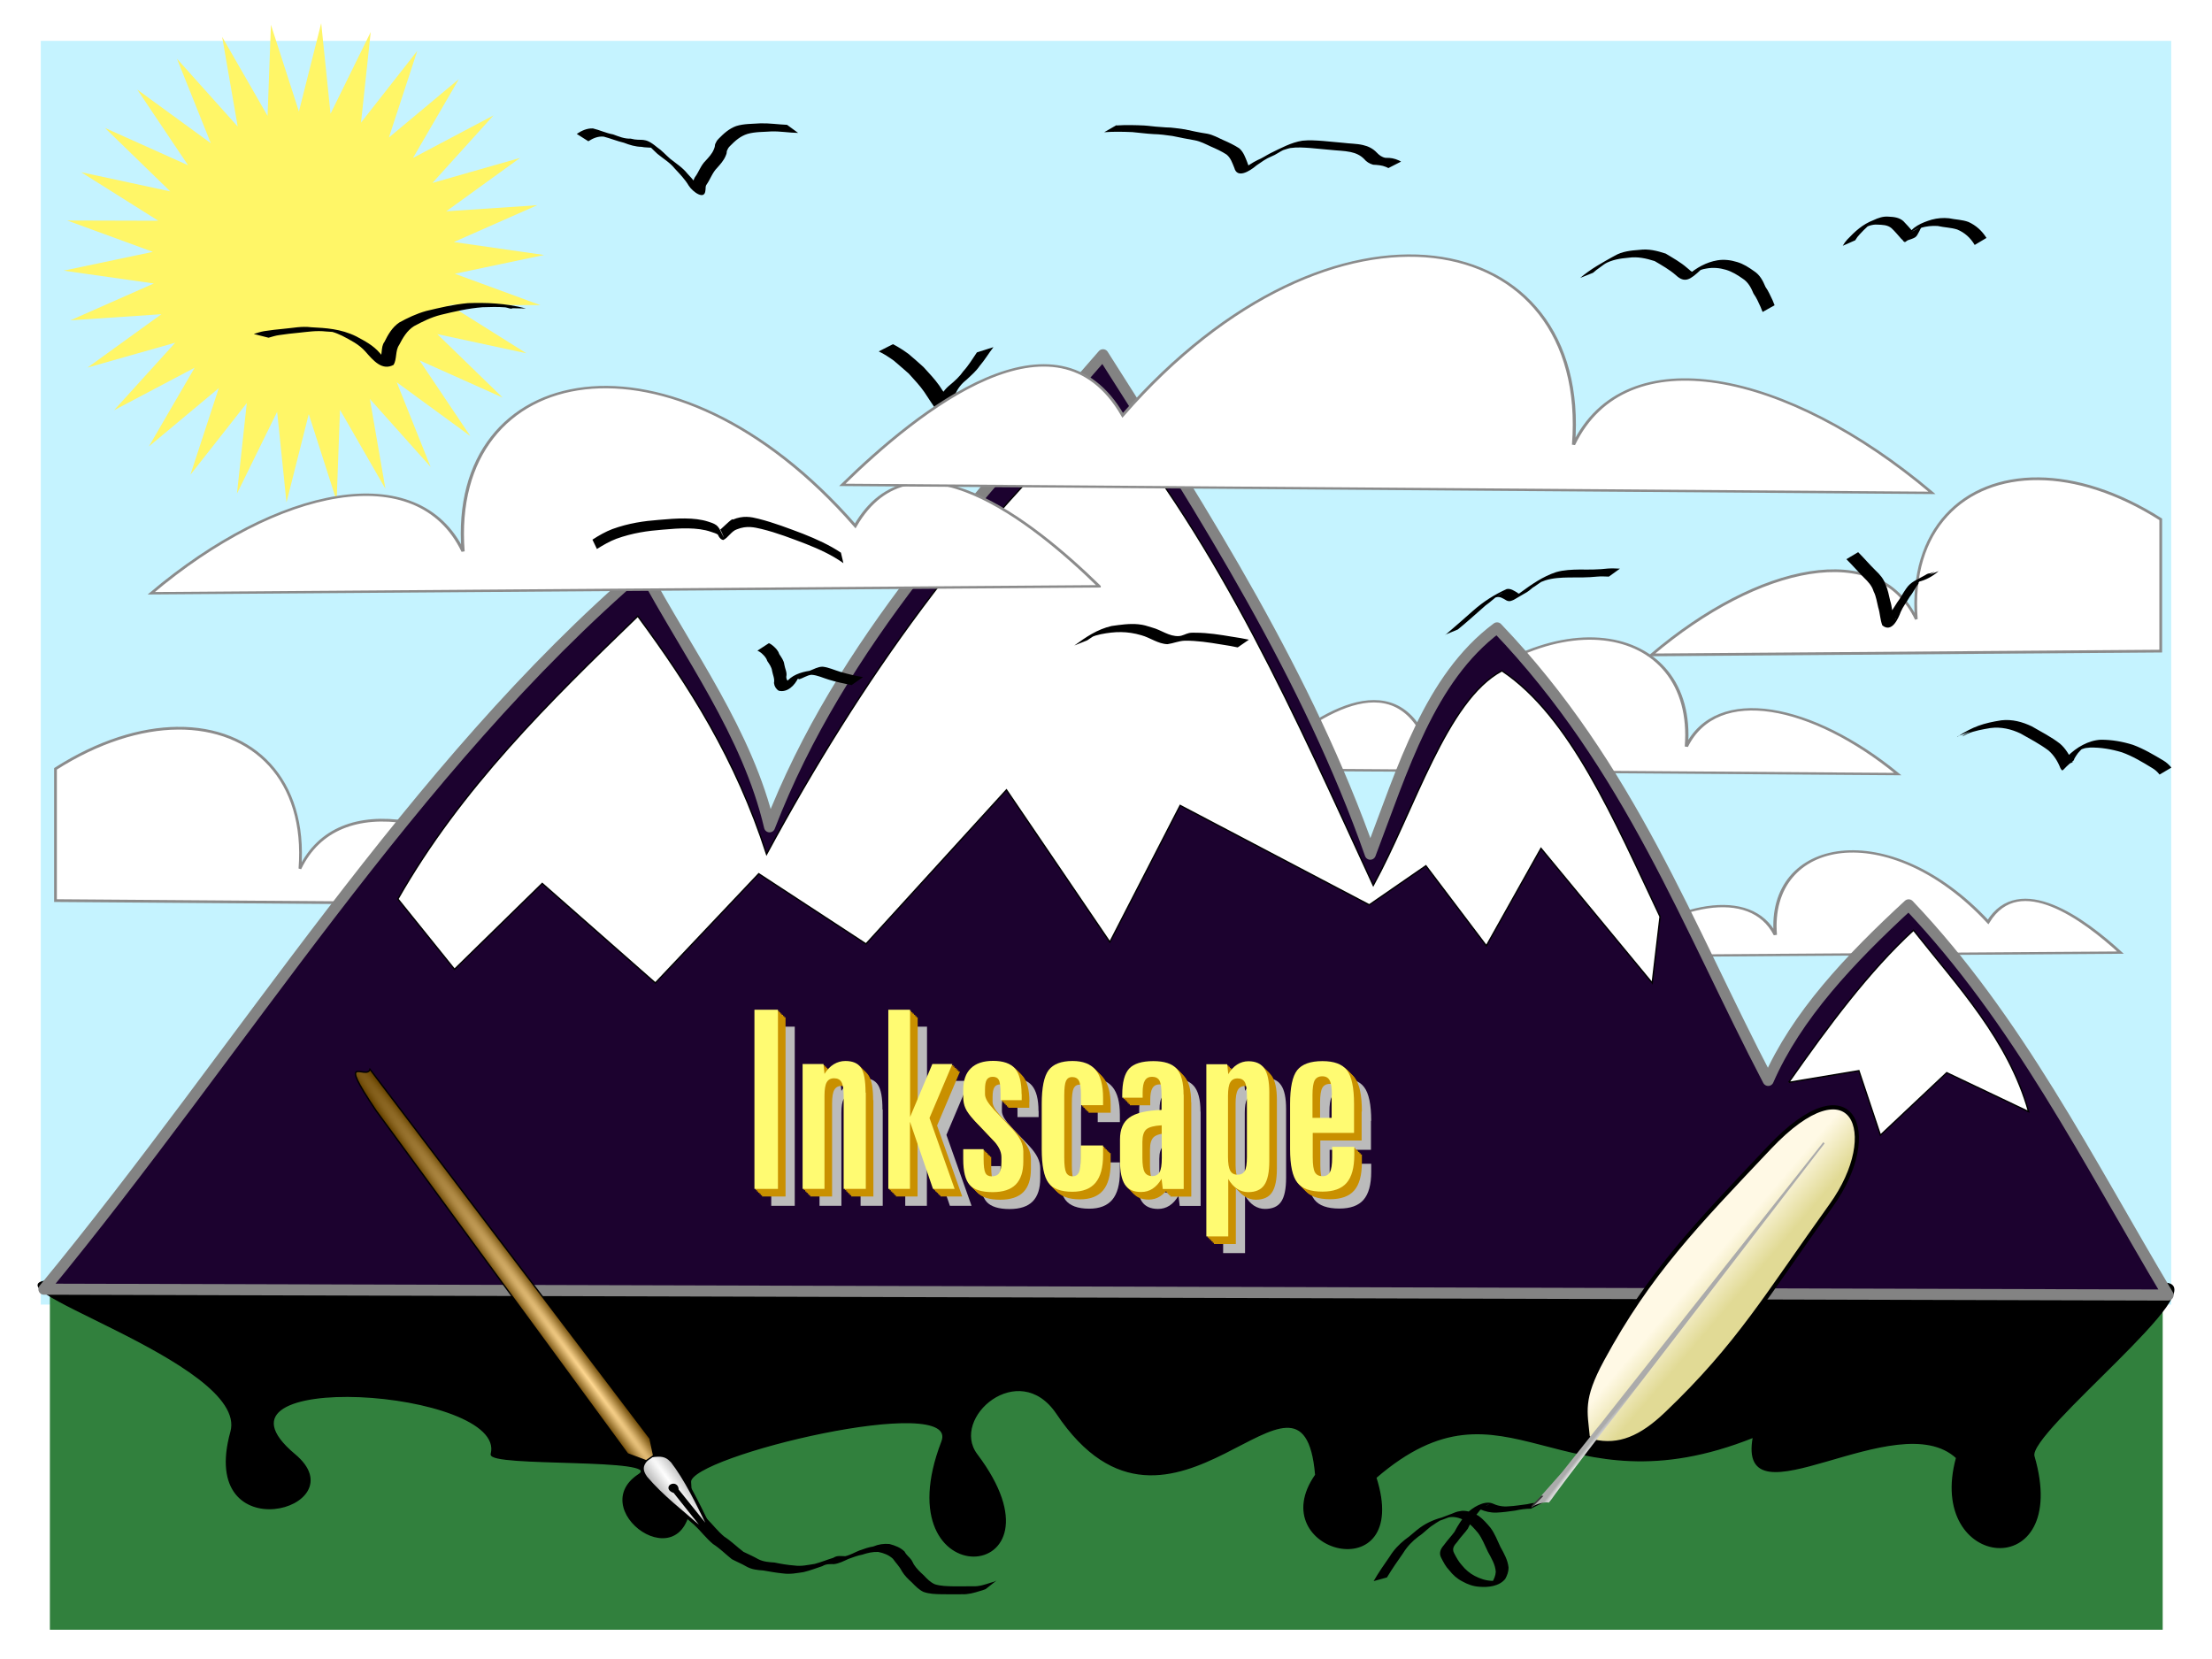 <?xml version="1.0" encoding="UTF-8" standalone="no"?>
<!-- Created with Inkscape (http://www.inkscape.org/) -->

<svg
     xmlns:dc="http://purl.org/dc/elements/1.1/"
     xmlns:cc="http://creativecommons.org/ns#"
     xmlns:rdf="http://www.w3.org/1999/02/22-rdf-syntax-ns#"
     xmlns:svg="http://www.w3.org/2000/svg"
     xmlns="http://www.w3.org/2000/svg"
     xmlns:xlink="http://www.w3.org/1999/xlink"
     xmlns:sodipodi="http://sodipodi.sourceforge.net/DTD/sodipodi-0.dtd"
     xmlns:inkscape="http://www.inkscape.org/namespaces/inkscape"
     width="1600"
     height="1200"
     viewBox="0 0 17.778 13.333"
     id="svg4152"
     version="1.1"
     inkscape:version="0.91 r13725"
     sodipodi:docname="Inkscape_Landscape.svg">
    <defs
         id="defs4154">
        <inkscape:path-effect
             effect="spiro"
             id="path-effect6152"
             is_visible="true" />
        <inkscape:path-effect
             effect="spiro"
             id="path-effect6134"
             is_visible="true" />
        <linearGradient
             id="linearGradient4596">
            <stop
                 id="stop6102"
                 offset="0"
                 style="stop-color:#ffd891;stop-opacity:1" />
            <stop
                 id="stop6104"
                 offset="1"
                 style="stop-color:#674300;stop-opacity:1" />
        </linearGradient>
        <linearGradient
             id="linearGradient6056">
            <stop
                 style="stop-color:#fff9e5;stop-opacity:1"
                 offset="0"
                 id="stop6058" />
            <stop
                 style="stop-color:#e1da95;stop-opacity:1"
                 offset="1"
                 id="stop6060" />
        </linearGradient>
        <linearGradient
             id="linearGradient4604">
            <stop
                 style="stop-color:#e7e7e7;stop-opacity:1"
                 offset="0"
                 id="stop4606" />
            <stop
                 style="stop-color:#ababab;stop-opacity:1"
                 offset="1"
                 id="stop4608" />
        </linearGradient>
        <linearGradient
             id="linearGradient6106">
            <stop
                 style="stop-color:white;stop-opacity:1"
                 offset="0"
                 id="stop4598" />
            <stop
                 style="stop-color:#a3a3a3;stop-opacity:1"
                 offset="1"
                 id="stop4600" />
        </linearGradient>
        <inkscape:path-effect
             effect="spiro"
             id="path-effect4585"
             is_visible="true" />
        <inkscape:path-effect
             effect="spiro"
             id="path-effect4579"
             is_visible="true" />
        <inkscape:path-effect
             effect="spiro"
             id="path-effect4574"
             is_visible="true" />
        <inkscape:path-effect
             effect="spiro"
             id="path-effect4570"
             is_visible="true" />
        <inkscape:path-effect
             effect="spiro"
             id="path-effect4170"
             is_visible="true" />
        <inkscape:path-effect
             effect="spiro"
             id="path-effect4153"
             is_visible="true" />
        <inkscape:path-effect
             effect="spiro"
             id="path-effect4149"
             is_visible="true" />
        <inkscape:path-effect
             effect="spiro"
             id="path-effect4145"
             is_visible="true" />
        <inkscape:path-effect
             effect="spiro"
             id="path-effect4135"
             is_visible="true" />
        <filter
             inkscape:collect="always"
             style="color-interpolation-filters:sRGB"
             id="filter4233"
             x="-0.03"
             width="1.06"
             y="-0.103"
             height="1.207">
            <feGaussianBlur
                 inkscape:collect="always"
                 stdDeviation="0.104"
                 id="feGaussianBlur4235" />
        </filter>
        <filter
             inkscape:collect="always"
             style="color-interpolation-filters:sRGB"
             id="filter4237"
             x="-0.022"
             width="1.045"
             y="-0.077"
             height="1.154">
            <feGaussianBlur
                 inkscape:collect="always"
                 stdDeviation="0.077"
                 id="feGaussianBlur4239" />
        </filter>
        <filter
             inkscape:collect="always"
             style="color-interpolation-filters:sRGB"
             id="filter4241"
             x="-0.017"
             width="1.033"
             y="-0.058"
             height="1.116">
            <feGaussianBlur
                 inkscape:collect="always"
                 stdDeviation="0.058"
                 id="feGaussianBlur4243" />
        </filter>
        <filter
             inkscape:collect="always"
             style="color-interpolation-filters:sRGB"
             id="filter4423"
             x="-0.032"
             width="1.065"
             y="-0.093"
             height="1.187">
            <feGaussianBlur
                 inkscape:collect="always"
                 stdDeviation="5.008"
                 id="feGaussianBlur4425" />
        </filter>
        <filter
             inkscape:collect="always"
             style="color-interpolation-filters:sRGB"
             id="filter4506"
             x="-0.048"
             width="1.096"
             y="-0.048"
             height="1.096">
            <feGaussianBlur
                 inkscape:collect="always"
                 stdDeviation="0.077"
                 id="feGaussianBlur4508" />
        </filter>
        <filter
             inkscape:collect="always"
             style="color-interpolation-filters:sRGB"
             id="filter4526"
             x="-0.024"
             width="1.048"
             y="-0.07"
             height="1.14">
            <feGaussianBlur
                 inkscape:collect="always"
                 stdDeviation="3.756"
                 id="feGaussianBlur4528" />
        </filter>
        <radialGradient
             inkscape:collect="always"
             xlink:href="#linearGradient4604"
             id="radialGradient4610"
             cx="-434.263"
             cy="-38.16"
             fx="-434.263"
             fy="-38.16"
             r="15.1"
             gradientTransform="matrix(0.012,0,0,0.363,-24.113,10.596)"
             gradientUnits="userSpaceOnUse" />
        <linearGradient
             inkscape:collect="always"
             xlink:href="#linearGradient6056"
             id="linearGradient6062"
             x1="-5.83"
             y1="-10.69"
             x2="-3.819"
             y2="-10.643"
             gradientUnits="userSpaceOnUse"
             gradientTransform="matrix(1,0,-0.02,1,-24.822,-0.039)" />
        <radialGradient
             inkscape:collect="always"
             xlink:href="#linearGradient6106"
             id="radialGradient6110"
             cx="-40.744"
             cy="-6.772"
             fx="-40.744"
             fy="-6.772"
             r="0.751"
             gradientTransform="matrix(-0.19,0.104,1.563,2.115,10.923,28.191)"
             gradientUnits="userSpaceOnUse" />
        <radialGradient
             inkscape:collect="always"
             xlink:href="#linearGradient4596"
             id="radialGradient6143"
             cx="-44.003"
             cy="-11.574"
             fx="-44.003"
             fy="-11.574"
             r="0.669"
             gradientTransform="matrix(-0.15,0.082,3.215,4.334,38.069,62.621)"
             gradientUnits="userSpaceOnUse" />
        <filter
             inkscape:collect="always"
             style="color-interpolation-filters:sRGB"
             id="filter6235"
             x="-0.017"
             width="1.033"
             y="-0.044"
             height="1.088">
            <feGaussianBlur
                 inkscape:collect="always"
                 stdDeviation="0.033"
                 id="feGaussianBlur6237" />
        </filter>
        <filter
             inkscape:collect="always"
             style="color-interpolation-filters:sRGB"
             id="filter6410"
             x="-0.014"
             width="1.028"
             y="-0.086"
             height="1.172">
            <feGaussianBlur
                 inkscape:collect="always"
                 stdDeviation="0.103"
                 id="feGaussianBlur6412" />
        </filter>
        <filter
             inkscape:collect="always"
             style="color-interpolation-filters:sRGB"
             id="filter6418"
             x="-0.019"
             width="1.038"
             y="-0.032"
             height="1.065">
            <feGaussianBlur
                 inkscape:collect="always"
                 stdDeviation="0.139"
                 id="feGaussianBlur6420" />
        </filter>
    </defs>
    <sodipodi:namedview
         inkscape:document-units="px"
         pagecolor="#ffffff"
         bordercolor="#666666"
         borderopacity="1.0"
         inkscape:pageopacity="0.0"
         inkscape:pageshadow="2"
         inkscape:zoom="0.41015625"
         inkscape:cx="394.48694"
         inkscape:cy="733.99068"
         inkscape:current-layer="layer1"
         id="namedview4156"
         showgrid="false"
         inkscape:window-width="1600"
         inkscape:window-height="1116"
         inkscape:window-x="-4"
         inkscape:window-y="-3"
         inkscape:window-maximized="1"
         units="px"
         borderlayer="true"
         fit-margin-top="0"
         fit-margin-left="0"
         fit-margin-right="0"
         fit-margin-bottom="0" />
    <g
         inkscape:label="Layer 1"
         inkscape:groupmode="layer"
         id="layer1"
         transform="translate(-5.0248913e-4,2.334)">
        <g
             id="g4923">
            <g
                 transform="matrix(0.982,0,0,0.988,0.164,0.136)"
                 id="g6422">
                <rect
                     style="color:black;fill:#c5f3ff;stroke-width:0.089;stroke-linecap:round;stroke-linejoin:round;filter:url(#filter6418)"
                     id="rect4166"
                     width="17.419"
                     height="10.321"
                     x="0.217"
                     y="-2.084"
                     transform="matrix(1.001,0,0,0.996,-0.05,-0.092)" />
                <rect
                     style="color:black;fill:#31803d;stroke-width:2;stroke-linecap:round;stroke-linejoin:round;filter:url(#filter6410)"
                     id="rect4397"
                     width="17.663"
                     height="2.872"
                     x="0.058"
                     y="7.882"
                     transform="matrix(0.979,0,0,0.975,0.185,0.272)" />
            </g>
            <g
                 transform="translate(-0.081,-8.1733e-7)"
                 id="g6367">
                <path
                     inkscape:connector-curvature="0"
                     id="path4369"
                     transform="matrix(-0.011,0,0,0.011,15.278,1.243)"
                     d="m 1251.67,206.855 c -55.18,-0.46 -94.382,37.491 -89.309,102.602 c -28.042,-58.736 -115.064,-40.503 -193.478,26.098 l 372.068,-2.752 l 0,-96.275 c -31.378,-19.987 -62.248,-29.446 -89.281,-29.672 z"
                     style="fill:white;fill-rule:evenodd;stroke:#8b8b8b;stroke-width:2;filter:url(#filter4423)" />
                <path
                     style="fill:white;fill-rule:evenodd;stroke:#8b8b8b;stroke-width:0.053;filter:url(#filter4233)"
                     d="m 7.91,0.354 l 8.317,0.081 c -1.109,-1.244 -2.34,-1.585 -2.736,-0.488 C 13.622,-2.277 11.66,-2.805 10.05,-0.351 C 9.544,-1.515 8.497,-0.409 7.91,0.354 Z"
                     id="path4247"
                     inkscape:connector-curvature="0"
                     sodipodi:nodetypes="ccccc"
                     transform="matrix(-0.497,0,0,0.35,21.055,5.198)" />
                <path
                     transform="matrix(0.621,0,0,0.453,5.257,3.69)"
                     sodipodi:nodetypes="ccccc"
                     inkscape:connector-curvature="0"
                     id="path4245"
                     d="m 7.91,0.354 l 8.317,0.081 c -1.109,-1.244 -2.34,-1.585 -2.736,-0.488 C 13.622,-2.277 11.66,-2.805 10.05,-0.351 C 9.544,-1.515 8.497,-0.409 7.91,0.354 Z"
                     style="fill:white;fill-rule:evenodd;stroke:#8b8b8b;stroke-width:0.042;filter:url(#filter4233)" />
                <path
                     style="fill:white;fill-rule:evenodd;stroke:#8b8b8b;stroke-width:2;filter:url(#filter4526)"
                     d="m 1251.67,206.855 c -55.18,-0.46 -94.382,37.491 -89.309,102.602 c -28.042,-58.736 -115.064,-40.503 -193.478,26.098 l 372.068,-2.752 l 0,-96.275 c -31.378,-19.987 -62.248,-29.446 -89.281,-29.672 z"
                     transform="matrix(0.011,0,0,0.011,2.697,-0.762)"
                     id="path4183"
                     inkscape:connector-curvature="0" />
            </g>
            <g
                 id="g4812">
                <g
                     id="g4718">
                    <g
                         transform="translate(5.0249237e-4,-0.167)"
                         id="g6163">
                        <g
                             id="g6159">
                            <path
                                 sodipodi:nodetypes="ssccccssssssssss"
                                 inkscape:connector-curvature="0"
                                 id="path4133"
                                 d="m 17.394,8.147 c 0.431,0.003 -1.104,1.198 -1.048,1.39 c 0.301,1.032 -0.869,0.916 -0.62,0.012 C 15.246,9.106 13.956,10.116 14.093,9.382 C 12.52,10.012 12.114,8.796 11.057,9.708 c 0.291,0.911 -0.914,0.597 -0.482,-0.021 C 10.474,8.502 9.415,10.565 8.495,9.193 C 8.189,8.738 7.626,9.226 7.85,9.523 C 8.643,10.574 7.086,10.679 7.571,9.42 C 7.731,9.005 5.532,9.534 5.549,9.744 C 5.618,10.621 4.676,9.986 5.134,9.685 C 5.354,9.541 3.922,9.622 3.949,9.519 C 4.087,8.991 1.515,8.812 2.369,9.525 C 2.883,9.954 1.589,10.305 1.857,9.341 C 2.015,8.771 -0.319,8.12 0.471,8.124 C 9.866,8.178 9.725,8.101 17.394,8.147 Z"
                                 style="fill-rule:evenodd;stroke:black;stroke-width:0.011px" />
                            <path
                                 sodipodi:nodetypes="cccccccccc"
                                 inkscape:connector-curvature="0"
                                 id="path4143"
                                 d="M 0.353,8.194 L 17.425,8.241 C 16.781,7.162 16.218,6.028 15.34,5.105 C 14.865,5.543 14.438,5.996 14.211,6.516 C 13.566,5.282 13.102,3.998 12.032,2.879 C 11.49,3.283 11.274,4.013 11.013,4.698 C 10.514,3.279 9.691,1.981 8.865,0.684 C 7.847,1.858 6.762,2.983 6.185,4.478 C 6.008,3.723 5.53,3.089 5.166,2.409 C 3.304,4.007 1.95,6.257 0.353,8.194 Z"
                                 style="fill:#1c022f;fill-rule:evenodd;stroke:#838383;stroke-width:0.089;stroke-linejoin:round" />
                        </g>
                        <path
                             style="fill:white;fill-rule:evenodd;stroke:black;stroke-width:0.011px"
                             d="M 3.198,5.058 L 3.653,5.623 L 4.358,4.933 l 0.909,0.8 l 0.831,-0.878 l 0.862,0.564 l 1.129,-1.238 l 0.831,1.223 L 9.485,4.306 L 11.005,5.105 l 0.455,-0.314 l 0.486,0.643 L 12.385,4.651 l 0.894,1.082 l 0.063,-0.533 C 12.971,4.417 12.621,3.591 12.071,3.224 C 11.625,3.462 11.371,4.338 11.037,4.949 C 10.416,3.6 9.818,2.238 8.873,1.092 C 7.815,2.05 6.927,3.28 6.161,4.698 C 5.914,3.932 5.539,3.345 5.126,2.785 C 4.414,3.473 3.706,4.166 3.198,5.058 Z"
                             id="path4147"
                             inkscape:connector-curvature="0"
                             sodipodi:nodetypes="ccccccccccccccccccccc" />
                        <path
                             style="fill:white;fill-rule:evenodd;stroke:black;stroke-width:0.011px"
                             d="M 14.376,6.532 C 14.695,6.077 15.019,5.64 15.379,5.309 C 15.739,5.764 16.143,6.193 16.304,6.767 L 15.646,6.454 l -0.533,0.502 L 14.94,6.438 l -0.564,0.094 z"
                             id="path4151"
                             inkscape:connector-curvature="0"
                             sodipodi:nodetypes="cccccccc" />
                    </g>
                    <g
                         id="g4570">
                        <g
                             id="g6186"
                             transform="translate(-2.722,-0.094)">
                            <path
                                 inkscape:connector-curvature="0"
                                 d="m 8.398,9.96 c 0.05,0.049 0.093,0.107 0.147,0.151 c 0.055,0.035 0.101,0.082 0.153,0.121 c 0.04,0.019 0.08,0.037 0.119,0.059 c 0.041,0.021 0.087,0.024 0.131,0.027 c 0.053,0.011 0.106,0.02 0.16,0.024 c 0.055,0.008 0.108,-0.005 0.162,-0.013 c 0.051,-0.013 0.099,-0.034 0.15,-0.049 c 0.031,-0.021 0.062,-0.013 0.096,-0.013 c 0.04,-0.009 0.076,-0.031 0.114,-0.046 c 0.037,-0.013 0.072,-0.026 0.111,-0.032 c 0.043,-0.018 0.084,-0.024 0.13,-0.02 c 0.046,0.012 0.088,0.028 0.122,0.061 c 0.013,0.028 0.04,0.045 0.056,0.069 c 0.007,0.011 0.012,0.023 0.018,0.034 c 0.021,0.033 0.05,0.061 0.079,0.087 c 0.027,0.029 0.054,0.057 0.091,0.073 c 0.046,0.014 0.096,0.015 0.144,0.016 c 0.054,5.33e-4 0.108,1.22e-4 0.162,-1.11e-4 c 0.049,0.002 0.096,-0.014 0.142,-0.029 c 0.032,-0.009 0.017,-0.004 0.046,-0.017 c 0,0 -0.086,0.068 -0.086,0.068 l 0,0 c -0.03,0.012 -0.015,0.006 -0.047,0.016 c -0.047,0.015 -0.095,0.028 -0.144,0.026 c -0.054,1.89e-4 -0.108,6.33e-4 -0.163,-1.45e-4 c -0.049,-0.001 -0.1,-0.002 -0.147,-0.019 c -0.037,-0.018 -0.064,-0.046 -0.092,-0.075 c -0.03,-0.027 -0.06,-0.056 -0.081,-0.091 c -0.02,-0.04 -0.047,-0.064 -0.072,-0.1 c -0.033,-0.031 -0.074,-0.046 -0.118,-0.055 c -0.045,-0.002 -0.086,0.008 -0.129,0.022 c -0.038,0.007 -0.074,0.021 -0.11,0.034 c -0.038,0.017 -0.075,0.037 -0.117,0.042 c -0.034,-5.22e-4 -0.063,-0.002 -0.093,0.016 c -0.05,0.016 -0.099,0.036 -0.151,0.048 c -0.054,0.008 -0.108,0.019 -0.164,0.011 c -0.054,-0.005 -0.107,-0.015 -0.16,-0.024 c -0.046,-0.003 -0.093,-0.008 -0.134,-0.031 c -0.039,-0.023 -0.08,-0.039 -0.119,-0.06 C 8.554,10.251 8.508,10.204 8.453,10.169 C 8.398,10.123 8.355,10.066 8.304,10.016 c 0,0 0.094,-0.056 0.094,-0.056 z"
                                 id="path4564"
                                 style="color:black;stroke-width:2;stroke-linecap:round;stroke-linejoin:round" />
                            <g
                                 transform="translate(0.011,0.017)"
                                 id="g6172">
                                <path
                                     style="fill:url(#radialGradient6110);fill-rule:evenodd;stroke:black;stroke-width:0.026"
                                     d="m 8.109,9.48 c 0.118,0.153 0.207,0.342 0.292,0.514 l -0.019,0.01 L 8.153,9.719 c 0.002,-0.078 -0.114,-0.02 -0.019,0.012 l 0.226,0.284 l -0.018,0.01 C 8.193,9.894 8.032,9.772 7.902,9.619 C 7.858,9.558 7.867,9.518 7.904,9.475 L 6.043,6.935 l 0.014,-0.008 l 1.899,2.514 c 0.064,-0.007 0.106,-0.008 0.151,0.039 z"
                                     id="path4583"
                                     inkscape:connector-curvature="0" />
                                <path
                                     style="fill:url(#radialGradient6143);fill-rule:evenodd;stroke:black;stroke-width:0.011px"
                                     d="M 7.904,9.483 L 7.755,9.427 L 5.735,6.67 C 5.409,6.187 5.658,6.428 5.685,6.337 l 2.251,2.967 l 0.029,0.138 l -0.06,0.041 z"
                                     id="path6132"
                                     inkscape:connector-curvature="0"
                                     sodipodi:nodetypes="cccccccc" />
                            </g>
                        </g>
                        <g
                             id="g6192"
                             transform="matrix(0.984,0.18,-0.18,0.984,1.083,-2.054)">
                            <path
                                 inkscape:connector-curvature="0"
                                 d="m 12.027,10.43 c 0.026,-0.074 0.059,-0.147 0.092,-0.219 c 0.022,-0.057 0.056,-0.109 0.096,-0.155 c 0.037,-0.036 0.066,-0.08 0.102,-0.117 c 0.052,-0.054 0.113,-0.092 0.182,-0.123 c 0.005,-0.003 0.022,-0.012 0.016,-0.009 c -0.025,0.014 -0.05,0.028 -0.075,0.042 c -0.015,0.008 0.029,-0.018 0.044,-0.027 c 0.12,-0.07 0.076,-0.053 0.14,-0.076 c 0.047,-0.011 0.095,-7.333e-4 0.139,0.016 c 0.041,0.02 0.076,0.048 0.111,0.077 c 0.043,0.04 0.072,0.09 0.106,0.137 c 0.038,0.046 0.077,0.093 0.094,0.151 c 0.006,0.031 6.06e-4,0.065 -0.01,0.095 c -0.037,0.067 -0.121,0.092 -0.193,0.099 c -0.049,0.006 -0.097,-0.002 -0.143,-0.018 c -0.044,-0.013 -0.085,-0.038 -0.119,-0.069 c -0.033,-0.023 -0.057,-0.055 -0.081,-0.086 c -0.028,-0.035 -0.018,-0.071 0.003,-0.106 c 0.019,-0.041 0.044,-0.078 0.064,-0.119 c 0.017,-0.056 0.041,-0.11 0.068,-0.161 c 0.039,-0.057 0.118,-0.129 0.188,-0.119 c 0.045,0.012 0.089,0.013 0.134,1.889e-4 c 0.049,-0.011 0.096,-0.029 0.145,-0.044 c 0.039,-0.018 0.08,-0.029 0.123,-0.036 c 0,0 -0.087,0.066 -0.087,0.066 l 0,0 c -0.042,0.008 -0.082,0.021 -0.122,0.038 c -0.048,0.016 -0.096,0.032 -0.145,0.043 c -0.046,0.01 -0.09,0.008 -0.136,-0.003 c -0.047,0 -0.015,0.003 0.065,-0.05 c 0.005,-0.004 -0.012,0.005 -0.017,0.009 c -0.018,0.014 -0.034,0.033 -0.047,0.051 c -0.028,0.051 -0.054,0.104 -0.068,0.161 c -0.019,0.041 -0.046,0.078 -0.064,0.119 c -0.019,0.032 -0.036,0.061 -0.009,0.095 c 0.024,0.031 0.048,0.061 0.08,0.085 c 0.034,0.029 0.073,0.052 0.116,0.065 c 0.046,0.014 0.093,0.021 0.141,0.014 c 0.017,-0.002 0.028,-0.003 0.044,-0.008 c 0.006,-0.002 0.024,-0.01 0.018,-0.007 c -0.149,0.1 -0.079,0.055 -0.057,0.027 c 0.011,-0.028 0.018,-0.059 0.014,-0.089 c -0.014,-0.057 -0.055,-0.102 -0.091,-0.147 C 12.853,9.985 12.824,9.935 12.782,9.897 C 12.748,9.869 12.713,9.841 12.673,9.823 c -0.043,-0.015 -0.089,-0.024 -0.134,-0.01 c -0.042,0.017 -0.042,0.019 0.048,-0.032 c 0.008,-0.004 -0.015,0.01 -0.023,0.014 c -0.049,0.03 -0.099,0.061 -0.15,0.088 c -0.032,0.016 -0.079,0.039 0.066,-0.041 c 0.006,-0.003 -0.01,0.008 -0.015,0.012 c -0.01,0.009 -0.02,0.018 -0.03,0.027 c -0.005,0.005 -0.01,0.01 -0.015,0.015 c -0.039,0.034 -0.065,0.081 -0.103,0.116 c -0.041,0.044 -0.075,0.096 -0.097,0.153 c -0.033,0.071 -0.065,0.143 -0.093,0.216 c 0,0 -0.099,0.048 -0.099,0.048 z"
                                 id="path4566"
                                 style="color:black;stroke-width:2;stroke-linecap:round;stroke-linejoin:round" />
                            <g
                                 transform="matrix(0.15,0.079,-0.08,0.153,17.581,12.079)"
                                 id="g6154">
                                <path
                                     style="fill:url(#linearGradient6062);fill-rule:evenodd;stroke:black;stroke-width:0.195"
                                     d="m -29.411,-4.887 c 1.141,-0.525 1.69,-1.508 1.931,-3.113 c 0.691,-4.606 0.289,-7.24 0.08,-12.365 c -0.17,-4.176 -3.457,-5.939 -3.995,-0.337 c -0.469,4.881 -0.838,8.031 -0.063,12.562 c 0.356,2.081 0.881,2.378 1.722,3.253 z"
                                     id="path6086"
                                     inkscape:connector-curvature="0" />
                                <path
                                     id="path4592"
                                     style="color:black;fill:url(#radialGradient4610);stroke-width:3;stroke-linecap:round;stroke-linejoin:round"
                                     d="m -29.777,-0.754 l -0.031,-1.4697e-4 l 0.132,-2.105 c 0.006,-1.151 0.016,-2.274 0.021,-2.495 l 0.01,-0.402 l 0.151,0.005 l 0.151,0.005 l 0.01,1.352 c 0.023,3.001 0.065,2.649 0.053,3.016 c -0.226,0.112 -0.464,0.486 -0.498,0.624 z m 0.133,-5.424 c 10e-5,-0.263 0.024,-3.91 0.052,-8.106 c 0.029,-4.195 0.052,-7.749 0.052,-7.897 l 1.63e-4,-0.269 l 0.044,0 l 0.044,0 l 1.12e-4,0.525 c 6.1e-5,0.289 0.024,3.732 0.052,7.651 c 0.029,3.92 0.053,7.45 0.054,7.845 l 0.002,0.718 l -0.15,0.005 l -0.15,0.005 l 1.75e-4,-0.478 z"
                                     inkscape:connector-curvature="0"
                                     sodipodi:nodetypes="cccccccccccsscccsscccccc" />
                                <path
                                     style="fill:none;fill-rule:evenodd;stroke:#343434;stroke-width:0.065px"
                                     d="m -29.801,-0.761 l 0.066,-0.633 l 0.015,-0.008 l -0.081,0.641 z"
                                     id="path6150"
                                     inkscape:path-effect="#path-effect6152"
                                     inkscape:original-d="m -29.800831,-0.76082222 l 0.06583,-0.63298278 l 0.01519,-0.0076 z"
                                     inkscape:connector-curvature="0" />
                            </g>
                        </g>
                        <g
                             id="g6275"
                             transform="translate(19.394,0.401)">
                            <g
                                 style="color:black;font-stretch:condensed;font-size:2px;font-family:'Zurich XCn BT';-inkscape-font-specification:'Zurich XCn BT, Condensed';text-decoration-line:none;letter-spacing:0px;word-spacing:0px;text-anchor:middle;fill:#bbb;stroke-width:2;stroke-linecap:round;stroke-linejoin:round;filter:url(#filter6235)"
                                 id="text6211">
                                <path
                                     inkscape:connector-curvature="0"
                                     d="m -13.195,5.516 l 0.189,0 l 0,1.44 l -0.189,0 l 0,-1.44 z"
                                     id="path4432" />
                                <path
                                     inkscape:connector-curvature="0"
                                     d="m -12.299,6.182 l 0,0.774 l -0.178,0 l 0,-0.748 q 0,-0.081 -0.018,-0.111 q -0.017,-0.03 -0.059,-0.03 q -0.041,0 -0.059,0.032 q -0.018,0.031 -0.018,0.109 l 0,0.748 l -0.176,0 l 0,-1.004 l 0.168,0 l 0.008,0.08 q 0.032,-0.052 0.075,-0.078 q 0.043,-0.026 0.093,-0.026 q 0.09,0 0.126,0.056 q 0.036,0.055 0.036,0.198 z"
                                     id="path4434" />
                                <path
                                     inkscape:connector-curvature="0"
                                     d="m -12.117,5.516 l 0.174,0 l 0,0.862 l 0.179,-0.426 l 0.161,0 l -0.184,0.434 l 0.202,0.57 l -0.174,0 l -0.185,-0.54 l 0,0.54 l -0.174,0 l 0,-1.44 z"
                                     id="path4436" />
                                <path
                                     inkscape:connector-curvature="0"
                                     d="m -11.046,6.195 l 0,0.048 l -0.17,0 l 0,-0.052 q 0,-0.086 -0.014,-0.111 q -0.013,-0.025 -0.049,-0.025 q -0.033,0 -0.048,0.024 q -0.014,0.023 -0.014,0.078 l 0,0.038 q 0,0.024 0.018,0.055 q 0.018,0.03 0.057,0.073 l 0.144,0.151 q 0.047,0.051 0.068,0.094 q 0.021,0.043 0.021,0.087 l 0,0.08 q 0,0.124 -0.061,0.186 q -0.061,0.061 -0.186,0.061 q -0.131,0 -0.184,-0.058 q -0.052,-0.058 -0.052,-0.207 l 0,-0.012 l 0,-0.068 l 0.164,0 l 0,0.08 q 0,0.082 0.014,0.11 q 0.014,0.028 0.05,0.028 q 0.043,0 0.061,-0.026 q 0.018,-0.026 0.018,-0.09 l 0,-0.038 q 0,-0.035 -0.018,-0.07 q -0.018,-0.036 -0.055,-0.074 l -0.14,-0.146 q -0.059,-0.063 -0.076,-0.103 q -0.018,-0.04 -0.018,-0.09 l 0,-0.058 q 0,-0.114 0.061,-0.173 q 0.061,-0.06 0.179,-0.06 q 0.123,0 0.176,0.062 q 0.053,0.062 0.053,0.205 z"
                                     id="path4438" />
                                <path
                                     inkscape:connector-curvature="0"
                                     d="m -10.393,6.224 l 0,0.059 l -0.178,0 l 0,-0.082 q 0,-0.084 -0.016,-0.114 q -0.016,-0.03 -0.055,-0.03 q -0.034,0 -0.049,0.031 q -0.014,0.031 -0.014,0.117 l 0,0.5 q 0,0.088 0.015,0.119 q 0.016,0.031 0.052,0.031 q 0.035,0 0.05,-0.03 q 0.015,-0.03 0.015,-0.12 l 0,-0.098 l 0.18,0 l 0,0.077 q 0,0.15 -0.061,0.223 q -0.061,0.072 -0.186,0.072 q -0.138,0 -0.192,-0.072 q -0.054,-0.073 -0.054,-0.271 l 0,-0.363 q 0,-0.197 0.055,-0.271 q 0.056,-0.074 0.193,-0.074 q 0.125,0 0.185,0.072 q 0.06,0.072 0.06,0.224 z"
                                     id="path4440" />
                                <path
                                     inkscape:connector-curvature="0"
                                     d="m -9.923,6.445 q -0.09,0.005 -0.122,0.033 q -0.031,0.028 -0.031,0.101 l 0,0.128 q 0,0.081 0.018,0.114 q 0.019,0.032 0.061,0.032 q 0.041,0 0.059,-0.032 Q -9.922,6.788 -9.922,6.706 l -9.766e-4,-0.262 z m 0.179,-0.246 l 0,0.758 l -0.168,0 l -0.01,-0.082 q -0.031,0.053 -0.073,0.08 q -0.041,0.026 -0.091,0.026 q -0.09,0 -0.13,-0.059 q -0.04,-0.06 -0.04,-0.191 l 0,-0.173 q 0,-0.121 0.075,-0.175 q 0.075,-0.055 0.259,-0.062 l 0,-0.116 q 0,-0.09 -0.017,-0.12 q -0.017,-0.03 -0.06,-0.03 q -0.039,0 -0.057,0.03 q -0.018,0.029 -0.018,0.096 l 0,0.042 l -0.164,0 l 0,-0.023 q 0,-0.151 0.056,-0.211 q 0.056,-0.06 0.194,-0.06 q 0.132,0 0.187,0.061 q 0.056,0.061 0.056,0.21 z"
                                     id="path4442" />
                                <path
                                     inkscape:connector-curvature="0"
                                     d="m -9.237,6.208 q 0,-0.081 -0.017,-0.111 q -0.017,-0.03 -0.058,-0.03 q -0.041,0 -0.059,0.032 q -0.018,0.031 -0.018,0.109 l 0,0.49 q 0,0.078 0.018,0.111 q 0.018,0.032 0.059,0.032 q 0.041,0 0.058,-0.031 q 0.017,-0.031 0.017,-0.112 l 0,-0.49 z m 0.18,-0.03 l 0,0.553 q 0,0.134 -0.04,0.192 q -0.039,0.058 -0.13,0.058 q -0.047,0 -0.089,-0.027 Q -9.357,6.926 -9.387,6.874 l 0,0.462 l -0.176,0 l 0,-1.384 l 0.168,0 l 0.008,0.08 q 0.03,-0.051 0.071,-0.077 q 0.042,-0.027 0.091,-0.027 q 0.089,0 0.128,0.059 q 0.04,0.058 0.04,0.191 z"
                                     id="path4444" />
                                <path
                                     inkscape:connector-curvature="0"
                                     d="m -8.375,6.273 l 0,0.233 l -0.332,0 l 0,0.198 q 0,0.088 0.018,0.119 q 0.018,0.031 0.061,0.031 q 0.042,0 0.059,-0.033 q 0.018,-0.033 0.018,-0.117 l 0,-0.086 l 0.178,0 l 0,0.065 q 0,0.154 -0.062,0.225 q -0.061,0.07 -0.194,0.07 q -0.145,0 -0.201,-0.072 q -0.057,-0.073 -0.057,-0.271 l 0,-0.363 q 0,-0.198 0.057,-0.271 q 0.058,-0.073 0.203,-0.073 q 0.142,0 0.197,0.074 q 0.057,0.074 0.057,0.271 z m -0.178,-0.07 q 0,-0.087 -0.018,-0.119 q -0.017,-0.033 -0.059,-0.033 q -0.043,0 -0.061,0.032 q -0.018,0.032 -0.018,0.12 l 0,0.182 l 0.154,0 l 0,-0.182 z"
                                     id="path4446" />
                            </g>
                            <g
                                 transform="translate(-0.056,-0.056)"
                                 id="g6259">
                                <g
                                     style="color:black;font-stretch:condensed;font-size:2px;font-family:'Zurich XCn BT';-inkscape-font-specification:'Zurich XCn BT, Condensed';text-decoration-line:none;letter-spacing:0px;word-spacing:0px;text-anchor:middle;fill:#c99000;stroke-width:2;stroke-linecap:round;stroke-linejoin:round"
                                     id="text6215">
                                    <path
                                         inkscape:connector-curvature="0"
                                         d="m -13.213,5.497 l 0.189,0 l 0,1.44 l -0.189,0 l 0,-1.44 z"
                                         id="path4449" />
                                    <path
                                         inkscape:connector-curvature="0"
                                         d="m -12.318,6.163 l 0,0.774 l -0.178,0 l 0,-0.748 q 0,-0.081 -0.018,-0.111 q -0.017,-0.03 -0.059,-0.03 q -0.041,0 -0.059,0.032 q -0.018,0.031 -0.018,0.109 l 0,0.748 l -0.176,0 l 0,-1.004 l 0.168,0 l 0.008,0.08 q 0.032,-0.052 0.075,-0.078 q 0.043,-0.026 0.093,-0.026 q 0.09,0 0.126,0.056 q 0.036,0.055 0.036,0.198 z"
                                         id="path4451" />
                                    <path
                                         inkscape:connector-curvature="0"
                                         d="m -12.136,5.497 l 0.174,0 l 0,0.862 l 0.179,-0.426 l 0.161,0 l -0.184,0.434 l 0.202,0.57 l -0.174,0 l -0.185,-0.54 l 0,0.54 l -0.174,0 l 0,-1.44 z"
                                         id="path4453" />
                                    <path
                                         inkscape:connector-curvature="0"
                                         d="m -11.065,6.176 l 0,0.048 l -0.17,0 l 0,-0.052 q 0,-0.086 -0.014,-0.111 q -0.013,-0.025 -0.049,-0.025 q -0.033,0 -0.048,0.024 q -0.014,0.023 -0.014,0.078 l 0,0.038 q 0,0.024 0.018,0.055 q 0.018,0.03 0.057,0.073 l 0.144,0.151 q 0.047,0.051 0.068,0.094 q 0.021,0.043 0.021,0.087 l 0,0.08 q 0,0.124 -0.061,0.186 q -0.061,0.061 -0.186,0.061 q -0.131,0 -0.184,-0.058 q -0.052,-0.058 -0.052,-0.207 l 0,-0.012 l 0,-0.068 l 0.164,0 l 0,0.08 q 0,0.082 0.014,0.11 q 0.014,0.028 0.05,0.028 q 0.043,0 0.061,-0.026 q 0.018,-0.026 0.018,-0.09 l 0,-0.038 q 0,-0.035 -0.018,-0.07 q -0.018,-0.036 -0.055,-0.074 L -11.439,6.392 q -0.059,-0.063 -0.076,-0.103 q -0.018,-0.04 -0.018,-0.09 l 0,-0.058 q 0,-0.114 0.061,-0.173 q 0.061,-0.06 0.179,-0.06 q 0.123,0 0.176,0.062 q 0.053,0.062 0.053,0.205 z"
                                         id="path4455" />
                                    <path
                                         inkscape:connector-curvature="0"
                                         d="m -10.411,6.205 l 0,0.059 l -0.178,0 l 0,-0.082 q 0,-0.084 -0.016,-0.114 q -0.016,-0.03 -0.055,-0.03 q -0.034,0 -0.049,0.031 q -0.014,0.031 -0.014,0.117 l 0,0.5 q 0,0.088 0.015,0.119 q 0.016,0.031 0.052,0.031 q 0.035,0 0.05,-0.03 q 0.015,-0.03 0.015,-0.12 l 0,-0.098 l 0.18,0 l 0,0.077 q 0,0.15 -0.061,0.223 q -0.061,0.072 -0.186,0.072 q -0.138,0 -0.192,-0.072 q -0.054,-0.073 -0.054,-0.271 l 0,-0.363 q 0,-0.197 0.055,-0.271 q 0.056,-0.074 0.193,-0.074 q 0.125,0 0.185,0.072 q 0.06,0.072 0.06,0.224 z"
                                         id="path4457" />
                                    <path
                                         inkscape:connector-curvature="0"
                                         d="m -9.942,6.426 q -0.09,0.005 -0.122,0.033 q -0.031,0.028 -0.031,0.101 l 0,0.128 q 0,0.081 0.018,0.114 q 0.019,0.032 0.061,0.032 q 0.041,0 0.059,-0.032 q 0.018,-0.032 0.018,-0.114 l -9.765e-4,-0.262 z m 0.179,-0.246 l 0,0.758 l -0.168,0 l -0.01,-0.082 q -0.031,0.053 -0.073,0.08 q -0.041,0.026 -0.091,0.026 q -0.09,0 -0.13,-0.059 q -0.04,-0.06 -0.04,-0.191 l 0,-0.173 q 0,-0.121 0.075,-0.175 q 0.075,-0.055 0.259,-0.062 l 0,-0.116 q 0,-0.09 -0.017,-0.12 q -0.017,-0.03 -0.06,-0.03 q -0.039,0 -0.057,0.03 q -0.018,0.029 -0.018,0.096 l 0,0.042 l -0.164,0 l 0,-0.023 q 0,-0.151 0.056,-0.211 q 0.056,-0.06 0.194,-0.06 q 0.132,0 0.187,0.061 q 0.056,0.061 0.056,0.21 z"
                                         id="path4459" />
                                    <path
                                         inkscape:connector-curvature="0"
                                         d="m -9.255,6.19 q 0,-0.081 -0.017,-0.111 q -0.017,-0.03 -0.058,-0.03 q -0.041,0 -0.059,0.032 q -0.018,0.031 -0.018,0.109 l 0,0.49 q 0,0.078 0.018,0.111 q 0.018,0.032 0.059,0.032 q 0.041,0 0.058,-0.031 q 0.017,-0.031 0.017,-0.112 l 0,-0.49 z m 0.18,-0.03 l 0,0.553 q 0,0.134 -0.04,0.192 q -0.039,0.058 -0.13,0.058 q -0.047,0 -0.089,-0.027 q -0.041,-0.027 -0.071,-0.079 l 0,0.462 l -0.176,0 l 0,-1.384 l 0.168,0 l 0.008,0.08 q 0.03,-0.051 0.071,-0.077 q 0.042,-0.027 0.091,-0.027 q 0.089,0 0.128,0.059 q 0.04,0.058 0.04,0.191 z"
                                         id="path4461" />
                                    <path
                                         inkscape:connector-curvature="0"
                                         d="m -8.394,6.254 l 0,0.233 l -0.332,0 l 0,0.198 q 0,0.088 0.018,0.119 q 0.018,0.031 0.061,0.031 q 0.042,0 0.059,-0.033 q 0.018,-0.033 0.018,-0.117 l 0,-0.086 l 0.178,0 l 0,0.065 q 0,0.154 -0.062,0.225 q -0.061,0.07 -0.194,0.07 q -0.145,0 -0.201,-0.072 q -0.057,-0.073 -0.057,-0.271 l 0,-0.363 q 0,-0.198 0.057,-0.271 q 0.058,-0.073 0.203,-0.073 q 0.142,0 0.197,0.074 q 0.057,0.074 0.057,0.271 z m -0.178,-0.07 q 0,-0.087 -0.018,-0.119 q -0.017,-0.033 -0.059,-0.033 q -0.043,0 -0.061,0.032 q -0.018,0.032 -0.018,0.12 l 0,0.182 l 0.154,0 l 0,-0.182 z"
                                         id="path4463" />
                                </g>
                                <g
                                     style="color:black;font-stretch:condensed;font-size:2px;font-family:'Zurich XCn BT';-inkscape-font-specification:'Zurich XCn BT, Condensed';text-decoration-line:none;letter-spacing:0px;word-spacing:0px;text-anchor:middle;fill:#c99000;stroke-width:2;stroke-linecap:round;stroke-linejoin:round"
                                     id="text6219">
                                    <path
                                         inkscape:connector-curvature="0"
                                         d="m -13.223,5.487 l 0.189,0 l 0,1.44 l -0.189,0 l 0,-1.44 z"
                                         id="path4466" />
                                    <path
                                         inkscape:connector-curvature="0"
                                         d="m -12.328,6.153 l 0,0.774 l -0.178,0 l 0,-0.748 q 0,-0.081 -0.018,-0.111 q -0.017,-0.03 -0.059,-0.03 q -0.041,0 -0.059,0.032 q -0.018,0.031 -0.018,0.109 l 0,0.748 l -0.176,0 l 0,-1.004 l 0.168,0 l 0.008,0.08 q 0.032,-0.052 0.075,-0.078 q 0.043,-0.026 0.093,-0.026 q 0.09,0 0.126,0.056 q 0.036,0.055 0.036,0.198 z"
                                         id="path4468" />
                                    <path
                                         inkscape:connector-curvature="0"
                                         d="m -12.146,5.487 l 0.174,0 l 0,0.862 l 0.179,-0.426 l 0.161,0 l -0.184,0.434 l 0.202,0.57 l -0.174,0 l -0.185,-0.54 l 0,0.54 l -0.174,0 l 0,-1.44 z"
                                         id="path4470" />
                                    <path
                                         inkscape:connector-curvature="0"
                                         d="m -11.075,6.166 l 0,0.048 l -0.17,0 l 0,-0.052 q 0,-0.086 -0.014,-0.111 q -0.013,-0.025 -0.049,-0.025 q -0.033,0 -0.048,0.024 q -0.014,0.023 -0.014,0.078 l 0,0.038 q 0,0.024 0.018,0.055 q 0.018,0.03 0.057,0.073 l 0.144,0.151 q 0.047,0.051 0.068,0.094 q 0.021,0.043 0.021,0.087 l 0,0.08 q 0,0.124 -0.061,0.186 q -0.061,0.061 -0.186,0.061 q -0.131,0 -0.184,-0.058 q -0.052,-0.058 -0.052,-0.207 l 0,-0.012 l 0,-0.068 l 0.164,0 l 0,0.08 q 0,0.082 0.014,0.11 q 0.014,0.028 0.05,0.028 q 0.043,0 0.061,-0.026 q 0.018,-0.026 0.018,-0.09 l 0,-0.038 q 0,-0.035 -0.018,-0.07 q -0.018,-0.036 -0.055,-0.074 l -0.14,-0.146 q -0.059,-0.063 -0.076,-0.103 q -0.018,-0.04 -0.018,-0.09 l 0,-0.058 q 0,-0.114 0.061,-0.173 q 0.061,-0.06 0.179,-0.06 q 0.123,0 0.176,0.062 q 0.053,0.062 0.053,0.205 z"
                                         id="path4472" />
                                    <path
                                         inkscape:connector-curvature="0"
                                         d="m -10.422,6.195 l 0,0.059 l -0.178,0 l 0,-0.082 q 0,-0.084 -0.016,-0.114 q -0.016,-0.03 -0.055,-0.03 q -0.034,0 -0.049,0.031 q -0.014,0.031 -0.014,0.117 l 0,0.5 q 0,0.088 0.015,0.119 q 0.016,0.031 0.052,0.031 q 0.035,0 0.05,-0.03 q 0.015,-0.03 0.015,-0.12 l 0,-0.098 l 0.18,0 l 0,0.077 q 0,0.15 -0.061,0.223 q -0.061,0.072 -0.186,0.072 q -0.138,0 -0.192,-0.072 q -0.054,-0.073 -0.054,-0.271 l 0,-0.363 q 0,-0.197 0.055,-0.271 q 0.056,-0.074 0.193,-0.074 q 0.125,0 0.185,0.072 q 0.06,0.072 0.06,0.224 z"
                                         id="path4474" />
                                    <path
                                         inkscape:connector-curvature="0"
                                         d="m -9.952,6.416 q -0.09,0.005 -0.122,0.033 q -0.031,0.028 -0.031,0.101 l 0,0.128 q 0,0.081 0.018,0.114 q 0.019,0.032 0.061,0.032 q 0.041,0 0.059,-0.032 q 0.018,-0.032 0.018,-0.114 l -9.766e-4,-0.262 z m 0.179,-0.246 l 0,0.758 l -0.168,0 l -0.01,-0.082 q -0.031,0.053 -0.073,0.08 q -0.041,0.026 -0.091,0.026 q -0.09,0 -0.13,-0.059 q -0.04,-0.06 -0.04,-0.191 l 0,-0.173 q 0,-0.121 0.075,-0.175 q 0.075,-0.055 0.259,-0.062 l 0,-0.116 q 0,-0.09 -0.017,-0.12 q -0.017,-0.03 -0.06,-0.03 q -0.039,0 -0.057,0.03 q -0.018,0.029 -0.018,0.096 l 0,0.042 l -0.164,0 l 0,-0.023 q 0,-0.151 0.056,-0.211 q 0.056,-0.06 0.194,-0.06 q 0.132,0 0.187,0.061 q 0.056,0.061 0.056,0.21 z"
                                         id="path4476" />
                                    <path
                                         inkscape:connector-curvature="0"
                                         d="m -9.265,6.18 q 0,-0.081 -0.017,-0.111 q -0.017,-0.03 -0.058,-0.03 q -0.041,0 -0.059,0.032 q -0.018,0.031 -0.018,0.109 l 0,0.49 q 0,0.078 0.018,0.111 q 0.018,0.032 0.059,0.032 q 0.041,0 0.058,-0.031 Q -9.265,6.751 -9.265,6.67 l 0,-0.49 z m 0.18,-0.03 l 0,0.553 q 0,0.134 -0.04,0.192 q -0.039,0.058 -0.13,0.058 q -0.047,0 -0.089,-0.027 q -0.041,-0.027 -0.071,-0.079 l 0,0.462 l -0.176,0 l 0,-1.384 l 0.168,0 l 0.008,0.08 q 0.03,-0.051 0.071,-0.077 q 0.042,-0.027 0.091,-0.027 q 0.089,0 0.128,0.059 q 0.04,0.058 0.04,0.191 z"
                                         id="path4478" />
                                    <path
                                         inkscape:connector-curvature="0"
                                         d="m -8.404,6.244 l 0,0.233 l -0.332,0 l 0,0.198 q 0,0.088 0.018,0.119 q 0.018,0.031 0.061,0.031 q 0.042,0 0.059,-0.033 q 0.018,-0.033 0.018,-0.117 l 0,-0.086 l 0.178,0 l 0,0.065 q 0,0.154 -0.062,0.225 q -0.061,0.07 -0.194,0.07 q -0.145,0 -0.201,-0.072 q -0.057,-0.073 -0.057,-0.271 l 0,-0.363 q 0,-0.198 0.057,-0.271 q 0.058,-0.073 0.203,-0.073 q 0.142,0 0.197,0.074 q 0.057,0.074 0.057,0.271 z m -0.178,-0.07 q 0,-0.087 -0.018,-0.119 q -0.017,-0.033 -0.059,-0.033 q -0.043,0 -0.061,0.032 q -0.018,0.032 -0.018,0.12 l 0,0.182 l 0.154,0 l 0,-0.182 z"
                                         id="path4481" />
                                </g>
                                <g
                                     style="color:black;font-stretch:condensed;font-size:2px;font-family:'Zurich XCn BT';-inkscape-font-specification:'Zurich XCn BT, Condensed';text-decoration-line:none;letter-spacing:0px;word-spacing:0px;text-anchor:middle;fill:#c99000;stroke-width:2;stroke-linecap:round;stroke-linejoin:round"
                                     id="text6239">
                                    <path
                                         inkscape:connector-curvature="0"
                                         d="m -13.233,5.477 l 0.189,0 l 0,1.44 l -0.189,0 l 0,-1.44 z"
                                         id="path4484" />
                                    <path
                                         inkscape:connector-curvature="0"
                                         d="m -12.338,6.143 l 0,0.774 l -0.178,0 l 0,-0.748 q 0,-0.081 -0.018,-0.111 q -0.017,-0.03 -0.059,-0.03 q -0.041,0 -0.059,0.032 q -0.018,0.031 -0.018,0.109 l 0,0.748 l -0.176,0 l 0,-1.004 l 0.168,0 l 0.008,0.08 q 0.032,-0.052 0.075,-0.078 q 0.043,-0.026 0.093,-0.026 q 0.09,0 0.126,0.056 q 0.036,0.055 0.036,0.198 z"
                                         id="path4486" />
                                    <path
                                         inkscape:connector-curvature="0"
                                         d="m -12.156,5.477 l 0.174,0 l 0,0.862 l 0.179,-0.426 l 0.161,0 l -0.184,0.434 l 0.202,0.57 l -0.174,0 l -0.185,-0.54 l 0,0.54 l -0.174,0 l 0,-1.44 z"
                                         id="path4488" />
                                    <path
                                         inkscape:connector-curvature="0"
                                         d="m -11.085,6.156 l 0,0.048 l -0.17,0 l 0,-0.052 q 0,-0.086 -0.014,-0.111 q -0.013,-0.025 -0.049,-0.025 q -0.033,0 -0.048,0.024 q -0.014,0.023 -0.014,0.078 l 0,0.038 q 0,0.024 0.018,0.055 q 0.018,0.03 0.057,0.073 l 0.144,0.151 q 0.047,0.051 0.068,0.094 q 0.021,0.043 0.021,0.087 l 0,0.08 q 0,0.124 -0.061,0.186 q -0.061,0.061 -0.186,0.061 q -0.131,0 -0.184,-0.058 q -0.052,-0.058 -0.052,-0.207 l 0,-0.012 l 0,-0.068 l 0.164,0 l 0,0.08 q 0,0.082 0.014,0.11 q 0.014,0.028 0.05,0.028 q 0.043,0 0.061,-0.026 q 0.018,-0.026 0.018,-0.09 l 0,-0.038 q 0,-0.035 -0.018,-0.07 q -0.018,-0.036 -0.055,-0.074 L -11.459,6.371 q -0.059,-0.063 -0.076,-0.103 q -0.018,-0.04 -0.018,-0.09 l 0,-0.058 q 0,-0.114 0.061,-0.173 q 0.061,-0.06 0.179,-0.06 q 0.123,0 0.176,0.062 q 0.053,0.062 0.053,0.205 z"
                                         id="path4490" />
                                    <path
                                         inkscape:connector-curvature="0"
                                         d="m -10.432,6.185 l 0,0.059 l -0.178,0 l 0,-0.082 q 0,-0.084 -0.016,-0.114 q -0.016,-0.03 -0.055,-0.03 q -0.034,0 -0.049,0.031 q -0.014,0.031 -0.014,0.117 l 0,0.5 q 0,0.088 0.015,0.119 q 0.016,0.031 0.052,0.031 q 0.035,0 0.05,-0.03 q 0.015,-0.03 0.015,-0.12 l 0,-0.098 l 0.18,0 l 0,0.077 q 0,0.15 -0.061,0.223 q -0.061,0.072 -0.186,0.072 q -0.138,0 -0.192,-0.072 q -0.054,-0.073 -0.054,-0.271 l 0,-0.363 q 0,-0.197 0.055,-0.271 q 0.056,-0.074 0.193,-0.074 q 0.125,0 0.185,0.072 q 0.06,0.072 0.06,0.224 z"
                                         id="path4492" />
                                    <path
                                         inkscape:connector-curvature="0"
                                         d="m -9.962,6.406 q -0.09,0.005 -0.122,0.033 q -0.031,0.028 -0.031,0.101 l 0,0.128 q 0,0.081 0.018,0.114 q 0.019,0.032 0.061,0.032 q 0.041,0 0.059,-0.032 q 0.018,-0.032 0.018,-0.114 l -9.81e-4,-0.262 z m 0.179,-0.246 l 0,0.758 l -0.168,0 l -0.01,-0.082 q -0.031,0.053 -0.073,0.08 q -0.041,0.026 -0.091,0.026 q -0.09,0 -0.13,-0.059 q -0.04,-0.06 -0.04,-0.191 l 0,-0.173 q 0,-0.121 0.075,-0.175 q 0.075,-0.055 0.259,-0.062 l 0,-0.116 q 0,-0.09 -0.017,-0.12 q -0.017,-0.03 -0.06,-0.03 q -0.039,0 -0.057,0.03 q -0.018,0.029 -0.018,0.096 l 0,0.042 l -0.164,0 l 0,-0.023 q 0,-0.151 0.056,-0.211 q 0.056,-0.06 0.194,-0.06 q 0.132,0 0.187,0.061 q 0.056,0.061 0.056,0.21 z"
                                         id="path4494" />
                                    <path
                                         inkscape:connector-curvature="0"
                                         d="m -9.275,6.169 q 0,-0.081 -0.017,-0.111 q -0.017,-0.03 -0.058,-0.03 q -0.041,0 -0.059,0.032 q -0.018,0.031 -0.018,0.109 l 0,0.49 q 0,0.078 0.018,0.111 q 0.018,0.032 0.059,0.032 q 0.041,0 0.058,-0.031 q 0.017,-0.031 0.017,-0.112 l 0,-0.49 z m 0.18,-0.03 l 0,0.553 q 0,0.134 -0.04,0.192 q -0.039,0.058 -0.13,0.058 q -0.047,0 -0.089,-0.027 q -0.041,-0.027 -0.071,-0.079 l 0,0.462 l -0.176,0 l 0,-1.384 l 0.168,0 l 0.008,0.08 q 0.03,-0.051 0.071,-0.077 q 0.042,-0.027 0.091,-0.027 q 0.089,0 0.128,0.059 q 0.04,0.058 0.04,0.191 z"
                                         id="path4496" />
                                    <path
                                         inkscape:connector-curvature="0"
                                         d="m -8.414,6.234 l 0,0.233 l -0.332,0 l 0,0.198 q 0,0.088 0.018,0.119 q 0.018,0.031 0.061,0.031 q 0.042,0 0.059,-0.033 q 0.018,-0.033 0.018,-0.117 l 0,-0.086 l 0.178,0 l 0,0.065 q 0,0.154 -0.062,0.225 q -0.061,0.07 -0.194,0.07 q -0.145,0 -0.201,-0.072 q -0.057,-0.073 -0.057,-0.271 l 0,-0.363 q 0,-0.198 0.057,-0.271 q 0.058,-0.073 0.203,-0.073 q 0.142,0 0.197,0.074 q 0.057,0.074 0.057,0.271 z m -0.178,-0.07 q 0,-0.087 -0.018,-0.119 q -0.017,-0.033 -0.059,-0.033 q -0.043,0 -0.061,0.032 q -0.018,0.032 -0.018,0.12 l 0,0.182 l 0.154,0 l 0,-0.182 z"
                                         id="path4498" />
                                </g>
                                <g
                                     style="color:black;font-stretch:condensed;font-size:2px;font-family:'Zurich XCn BT';-inkscape-font-specification:'Zurich XCn BT, Condensed';text-decoration-line:none;letter-spacing:0px;word-spacing:0px;text-anchor:middle;fill:#c99000;stroke-width:2;stroke-linecap:round;stroke-linejoin:round"
                                     id="text6243">
                                    <path
                                         inkscape:connector-curvature="0"
                                         d="m -13.244,5.467 l 0.189,0 l 0,1.44 l -0.189,0 l 0,-1.44 z"
                                         id="path4501" />
                                    <path
                                         inkscape:connector-curvature="0"
                                         d="m -12.348,6.133 l 0,0.774 l -0.178,0 l 0,-0.748 q 0,-0.081 -0.018,-0.111 q -0.017,-0.03 -0.059,-0.03 q -0.041,0 -0.059,0.032 q -0.018,0.031 -0.018,0.109 l 0,0.748 l -0.176,0 l 0,-1.004 l 0.168,0 l 0.008,0.08 q 0.032,-0.052 0.075,-0.078 q 0.043,-0.026 0.093,-0.026 q 0.09,0 0.126,0.056 q 0.036,0.055 0.036,0.198 z"
                                         id="path4503" />
                                    <path
                                         inkscape:connector-curvature="0"
                                         d="m -12.166,5.467 l 0.174,0 l 0,0.862 l 0.179,-0.426 l 0.161,0 l -0.184,0.434 l 0.202,0.57 l -0.174,0 l -0.185,-0.54 l 0,0.54 l -0.174,0 l 0,-1.44 z"
                                         id="path4505" />
                                    <path
                                         inkscape:connector-curvature="0"
                                         d="m -11.095,6.145 l 0,0.048 l -0.17,0 l 0,-0.052 q 0,-0.086 -0.014,-0.111 q -0.013,-0.025 -0.049,-0.025 q -0.033,0 -0.048,0.024 q -0.014,0.023 -0.014,0.078 l 0,0.038 q 0,0.024 0.018,0.055 q 0.018,0.03 0.057,0.073 l 0.144,0.151 q 0.047,0.051 0.068,0.094 q 0.021,0.043 0.021,0.087 l 0,0.08 q 0,0.124 -0.061,0.186 q -0.061,0.061 -0.186,0.061 q -0.131,0 -0.184,-0.058 q -0.052,-0.058 -0.052,-0.207 l 0,-0.012 l 0,-0.068 l 0.164,0 l 0,0.08 q 0,0.082 0.014,0.11 q 0.014,0.028 0.05,0.028 q 0.043,0 0.061,-0.026 q 0.018,-0.026 0.018,-0.09 l 0,-0.038 q 0,-0.035 -0.018,-0.07 q -0.018,-0.036 -0.055,-0.074 l -0.14,-0.146 q -0.059,-0.063 -0.076,-0.103 q -0.018,-0.04 -0.018,-0.09 l 0,-0.058 q 0,-0.114 0.061,-0.173 q 0.061,-0.06 0.179,-0.06 q 0.123,0 0.176,0.062 q 0.053,0.062 0.053,0.205 z"
                                         id="path4507" />
                                    <path
                                         inkscape:connector-curvature="0"
                                         d="m -10.442,6.175 l 0,0.059 l -0.178,0 l 0,-0.082 q 0,-0.084 -0.016,-0.114 q -0.016,-0.03 -0.055,-0.03 q -0.034,0 -0.049,0.031 q -0.014,0.031 -0.014,0.117 l 0,0.5 q 0,0.088 0.015,0.119 q 0.016,0.031 0.052,0.031 q 0.035,0 0.05,-0.03 q 0.015,-0.03 0.015,-0.12 l 0,-0.098 l 0.18,0 l 0,0.077 q 0,0.15 -0.061,0.223 q -0.061,0.072 -0.186,0.072 q -0.138,0 -0.192,-0.072 q -0.054,-0.073 -0.054,-0.271 l 0,-0.363 q 0,-0.197 0.055,-0.271 q 0.056,-0.074 0.193,-0.074 q 0.125,0 0.185,0.072 q 0.06,0.072 0.06,0.224 z"
                                         id="path4509" />
                                    <path
                                         inkscape:connector-curvature="0"
                                         d="m -9.972,6.395 q -0.09,0.005 -0.122,0.033 q -0.031,0.028 -0.031,0.101 l 0,0.128 q 0,0.081 0.018,0.114 q 0.019,0.032 0.061,0.032 q 0.041,0 0.059,-0.032 q 0.018,-0.032 0.018,-0.114 l -9.766e-4,-0.262 z m 0.179,-0.246 l 0,0.758 l -0.168,0 l -0.01,-0.082 q -0.031,0.053 -0.073,0.08 q -0.041,0.026 -0.091,0.026 q -0.09,0 -0.13,-0.059 q -0.04,-0.06 -0.04,-0.191 l 0,-0.173 q 0,-0.121 0.075,-0.175 q 0.075,-0.055 0.259,-0.062 l 0,-0.116 q 0,-0.09 -0.017,-0.12 q -0.017,-0.03 -0.06,-0.03 q -0.039,0 -0.057,0.03 q -0.018,0.029 -0.018,0.096 l 0,0.042 l -0.164,0 l 0,-0.023 q 0,-0.151 0.056,-0.211 q 0.056,-0.06 0.194,-0.06 q 0.132,0 0.187,0.061 q 0.056,0.061 0.056,0.21 z"
                                         id="path4511" />
                                    <path
                                         inkscape:connector-curvature="0"
                                         d="m -9.286,6.159 q 0,-0.081 -0.017,-0.111 q -0.017,-0.03 -0.058,-0.03 q -0.041,0 -0.059,0.032 q -0.018,0.031 -0.018,0.109 l 0,0.49 q 0,0.078 0.018,0.111 q 0.018,0.032 0.059,0.032 q 0.041,0 0.058,-0.031 q 0.017,-0.031 0.017,-0.112 l 0,-0.49 z m 0.18,-0.03 l 0,0.553 q 0,0.134 -0.04,0.192 q -0.039,0.058 -0.13,0.058 q -0.047,0 -0.089,-0.027 q -0.041,-0.027 -0.071,-0.079 l 0,0.462 l -0.176,0 l 0,-1.384 l 0.168,0 l 0.008,0.08 q 0.03,-0.051 0.071,-0.077 q 0.042,-0.027 0.091,-0.027 q 0.089,0 0.128,0.059 q 0.04,0.058 0.04,0.191 z"
                                         id="path4513" />
                                    <path
                                         inkscape:connector-curvature="0"
                                         d="m -8.424,6.224 l 0,0.233 l -0.332,0 l 0,0.198 q 0,0.088 0.018,0.119 q 0.018,0.031 0.061,0.031 q 0.042,0 0.059,-0.033 q 0.018,-0.033 0.018,-0.117 l 0,-0.086 l 0.178,0 l 0,0.065 q 0,0.154 -0.062,0.225 q -0.061,0.07 -0.194,0.07 q -0.145,0 -0.201,-0.072 q -0.057,-0.073 -0.057,-0.271 l 0,-0.363 q 0,-0.198 0.057,-0.271 q 0.058,-0.073 0.203,-0.073 q 0.142,0 0.197,0.074 q 0.057,0.074 0.057,0.271 z m -0.178,-0.07 q 0,-0.087 -0.018,-0.119 q -0.017,-0.033 -0.059,-0.033 q -0.043,0 -0.061,0.032 q -0.018,0.032 -0.018,0.12 l 0,0.182 l 0.154,0 l 0,-0.182 z"
                                         id="path4515" />
                                </g>
                                <g
                                     style="color:black;font-stretch:condensed;font-size:2px;font-family:'Zurich XCn BT';-inkscape-font-specification:'Zurich XCn BT, Condensed';text-decoration-line:none;letter-spacing:0px;word-spacing:0px;text-anchor:middle;fill:#c99000;stroke-width:2;stroke-linecap:round;stroke-linejoin:round"
                                     id="text6247">
                                    <path
                                         inkscape:connector-curvature="0"
                                         d="m -13.254,5.457 l 0.189,0 l 0,1.44 l -0.189,0 l 0,-1.44 z"
                                         id="path4518" />
                                    <path
                                         inkscape:connector-curvature="0"
                                         d="m -12.358,6.123 l 0,0.774 l -0.178,0 l 0,-0.748 q 0,-0.081 -0.018,-0.111 q -0.017,-0.03 -0.059,-0.03 q -0.041,0 -0.059,0.032 q -0.018,0.031 -0.018,0.109 l 0,0.748 l -0.176,0 l 0,-1.004 l 0.168,0 l 0.008,0.08 q 0.032,-0.052 0.075,-0.078 q 0.043,-0.026 0.093,-0.026 q 0.09,0 0.126,0.056 q 0.036,0.055 0.036,0.198 z"
                                         id="path4520" />
                                    <path
                                         inkscape:connector-curvature="0"
                                         d="m -12.177,5.457 l 0.174,0 l 0,0.862 l 0.179,-0.426 l 0.161,0 l -0.184,0.434 l 0.202,0.57 l -0.174,0 l -0.185,-0.54 l 0,0.54 l -0.174,0 l 0,-1.44 z"
                                         id="path4522" />
                                    <path
                                         inkscape:connector-curvature="0"
                                         d="m -11.105,6.135 l 0,0.048 l -0.17,0 l 0,-0.052 q 0,-0.086 -0.014,-0.111 q -0.013,-0.025 -0.049,-0.025 q -0.033,0 -0.048,0.024 q -0.014,0.023 -0.014,0.078 l 0,0.038 q 0,0.024 0.018,0.055 q 0.018,0.03 0.057,0.073 l 0.144,0.151 q 0.047,0.051 0.068,0.094 q 0.021,0.043 0.021,0.087 l 0,0.08 q 0,0.124 -0.061,0.186 q -0.061,0.061 -0.186,0.061 q -0.131,0 -0.184,-0.058 q -0.052,-0.058 -0.052,-0.207 l 0,-0.012 l 0,-0.068 l 0.164,0 l 0,0.08 q 0,0.082 0.014,0.11 q 0.014,0.028 0.05,0.028 q 0.043,0 0.061,-0.026 q 0.018,-0.026 0.018,-0.09 l 0,-0.038 q 0,-0.035 -0.018,-0.07 q -0.018,-0.036 -0.055,-0.074 l -0.14,-0.146 q -0.059,-0.063 -0.076,-0.103 q -0.018,-0.04 -0.018,-0.09 l 0,-0.058 q 0,-0.114 0.061,-0.173 q 0.061,-0.06 0.179,-0.06 q 0.123,0 0.176,0.062 q 0.053,0.062 0.053,0.205 z"
                                         id="path4524" />
                                    <path
                                         inkscape:connector-curvature="0"
                                         d="m -10.452,6.165 l 0,0.059 l -0.178,0 l 0,-0.082 q 0,-0.084 -0.016,-0.114 q -0.016,-0.03 -0.055,-0.03 q -0.034,0 -0.049,0.031 q -0.014,0.031 -0.014,0.117 l 0,0.5 q 0,0.088 0.015,0.119 q 0.016,0.031 0.052,0.031 q 0.035,0 0.05,-0.03 q 0.015,-0.03 0.015,-0.12 l 0,-0.098 l 0.18,0 l 0,0.077 q 0,0.15 -0.061,0.223 q -0.061,0.072 -0.186,0.072 q -0.138,0 -0.192,-0.072 q -0.054,-0.073 -0.054,-0.271 l 0,-0.363 q 0,-0.197 0.055,-0.271 q 0.056,-0.074 0.193,-0.074 q 0.125,0 0.185,0.072 q 0.06,0.072 0.06,0.224 z"
                                         id="path4526" />
                                    <path
                                         inkscape:connector-curvature="0"
                                         d="m -9.982,6.385 q -0.09,0.005 -0.122,0.033 q -0.031,0.028 -0.031,0.101 l 0,0.128 q 0,0.081 0.018,0.114 q 0.019,0.032 0.061,0.032 q 0.041,0 0.059,-0.032 Q -9.981,6.729 -9.981,6.647 l -9.765e-4,-0.262 z m 0.179,-0.246 l 0,0.758 l -0.168,0 l -0.01,-0.082 q -0.031,0.053 -0.073,0.08 q -0.041,0.026 -0.091,0.026 q -0.09,0 -0.13,-0.059 q -0.04,-0.06 -0.04,-0.191 l 0,-0.173 q 0,-0.121 0.075,-0.175 q 0.075,-0.055 0.259,-0.062 l 0,-0.116 q 0,-0.09 -0.017,-0.12 q -0.017,-0.03 -0.06,-0.03 q -0.039,0 -0.057,0.03 q -0.018,0.029 -0.018,0.096 l 0,0.042 l -0.164,0 l 0,-0.023 q 0,-0.151 0.056,-0.211 q 0.056,-0.06 0.194,-0.06 q 0.132,0 0.187,0.061 q 0.056,0.061 0.056,0.21 z"
                                         id="path4528" />
                                    <path
                                         inkscape:connector-curvature="0"
                                         d="m -9.296,6.149 q 0,-0.081 -0.017,-0.111 q -0.017,-0.03 -0.058,-0.03 q -0.041,0 -0.059,0.032 q -0.018,0.031 -0.018,0.109 l 0,0.49 q 0,0.078 0.018,0.111 q 0.018,0.032 0.059,0.032 q 0.041,0 0.058,-0.031 q 0.017,-0.031 0.017,-0.112 l 0,-0.49 z m 0.18,-0.03 l 0,0.553 q 0,0.134 -0.04,0.192 q -0.039,0.058 -0.13,0.058 q -0.047,0 -0.089,-0.027 q -0.041,-0.027 -0.071,-0.079 l 0,0.462 l -0.176,0 l 0,-1.384 l 0.168,0 l 0.008,0.08 q 0.03,-0.051 0.071,-0.077 q 0.042,-0.027 0.091,-0.027 q 0.089,0 0.128,0.059 q 0.04,0.058 0.04,0.191 z"
                                         id="path4530" />
                                    <path
                                         inkscape:connector-curvature="0"
                                         d="m -8.434,6.213 l 0,0.233 l -0.332,0 l 0,0.198 q 0,0.088 0.018,0.119 q 0.018,0.031 0.061,0.031 q 0.042,0 0.059,-0.033 q 0.018,-0.033 0.018,-0.117 l 0,-0.086 l 0.178,0 l 0,0.065 q 0,0.154 -0.062,0.225 q -0.061,0.07 -0.194,0.07 q -0.145,0 -0.201,-0.072 q -0.057,-0.073 -0.057,-0.271 l 0,-0.363 q 0,-0.198 0.057,-0.271 q 0.058,-0.073 0.203,-0.073 q 0.142,0 0.197,0.074 q 0.057,0.074 0.057,0.271 z m -0.178,-0.07 q 0,-0.087 -0.018,-0.119 q -0.017,-0.033 -0.059,-0.033 q -0.043,0 -0.061,0.032 q -0.018,0.032 -0.018,0.12 l 0,0.182 l 0.154,0 l 0,-0.182 z"
                                         id="path4532" />
                                </g>
                                <g
                                     style="color:black;font-stretch:condensed;font-size:2px;font-family:'Zurich XCn BT';-inkscape-font-specification:'Zurich XCn BT, Condensed';text-decoration-line:none;letter-spacing:0px;word-spacing:0px;text-anchor:middle;fill:#c99000;stroke-width:2;stroke-linecap:round;stroke-linejoin:round"
                                     id="text6251">
                                    <path
                                         inkscape:connector-curvature="0"
                                         d="m -13.264,5.446 l 0.189,0 l 0,1.44 l -0.189,0 l 0,-1.44 z"
                                         id="path4535" />
                                    <path
                                         inkscape:connector-curvature="0"
                                         d="m -12.369,6.112 l 0,0.774 l -0.178,0 l 0,-0.748 q 0,-0.081 -0.018,-0.111 q -0.017,-0.03 -0.059,-0.03 q -0.041,0 -0.059,0.032 q -0.018,0.031 -0.018,0.109 l 0,0.748 l -0.176,0 l 0,-1.004 l 0.168,0 l 0.008,0.08 q 0.032,-0.052 0.075,-0.078 q 0.043,-0.026 0.093,-0.026 q 0.09,0 0.126,0.056 q 0.036,0.055 0.036,0.198 z"
                                         id="path4537" />
                                    <path
                                         inkscape:connector-curvature="0"
                                         d="m -12.187,5.446 l 0.174,0 l 0,0.862 l 0.179,-0.426 l 0.161,0 l -0.184,0.434 l 0.202,0.57 l -0.174,0 l -0.185,-0.54 l 0,0.54 l -0.174,0 l 0,-1.44 z"
                                         id="path4539" />
                                    <path
                                         inkscape:connector-curvature="0"
                                         d="m -11.116,6.125 l 0,0.048 l -0.17,0 l 0,-0.052 q 0,-0.086 -0.014,-0.111 q -0.013,-0.025 -0.049,-0.025 q -0.033,0 -0.048,0.024 q -0.014,0.023 -0.014,0.078 l 0,0.038 q 0,0.024 0.018,0.055 q 0.018,0.03 0.057,0.073 l 0.144,0.151 q 0.047,0.051 0.068,0.094 q 0.021,0.043 0.021,0.087 l 0,0.08 q 0,0.124 -0.061,0.186 q -0.061,0.061 -0.186,0.061 q -0.131,0 -0.184,-0.058 q -0.052,-0.058 -0.052,-0.207 l 0,-0.012 l 0,-0.068 l 0.164,0 l 0,0.08 q 0,0.082 0.014,0.11 q 0.014,0.028 0.05,0.028 q 0.043,0 0.061,-0.026 q 0.018,-0.026 0.018,-0.09 l 0,-0.038 q 0,-0.035 -0.018,-0.07 q -0.018,-0.036 -0.055,-0.074 L -11.49,6.341 q -0.059,-0.063 -0.076,-0.103 q -0.018,-0.04 -0.018,-0.09 l 0,-0.058 q 0,-0.114 0.061,-0.173 q 0.061,-0.06 0.179,-0.06 q 0.123,0 0.176,0.062 q 0.053,0.062 0.053,0.205 z"
                                         id="path4541" />
                                    <path
                                         inkscape:connector-curvature="0"
                                         d="m -10.462,6.154 l 0,0.059 l -0.178,0 l 0,-0.082 q 0,-0.084 -0.016,-0.114 q -0.016,-0.03 -0.055,-0.03 q -0.034,0 -0.049,0.031 q -0.014,0.031 -0.014,0.117 l 0,0.5 q 0,0.088 0.015,0.119 q 0.016,0.031 0.052,0.031 q 0.035,0 0.05,-0.03 q 0.015,-0.03 0.015,-0.12 l 0,-0.098 l 0.18,0 l 0,0.077 q 0,0.15 -0.061,0.223 q -0.061,0.072 -0.186,0.072 q -0.138,0 -0.192,-0.072 q -0.054,-0.073 -0.054,-0.271 l 0,-0.363 q 0,-0.197 0.055,-0.271 q 0.056,-0.074 0.193,-0.074 q 0.125,0 0.185,0.072 q 0.06,0.072 0.06,0.224 z"
                                         id="path4543" />
                                    <path
                                         inkscape:connector-curvature="0"
                                         d="m -9.993,6.375 q -0.09,0.005 -0.122,0.033 q -0.031,0.028 -0.031,0.101 l 0,0.128 q 0,0.081 0.018,0.114 q 0.019,0.032 0.061,0.032 q 0.041,0 0.059,-0.032 q 0.018,-0.032 0.018,-0.114 l -9.766e-4,-0.262 z m 0.179,-0.246 l 0,0.758 l -0.168,0 l -0.01,-0.082 q -0.031,0.053 -0.073,0.08 q -0.041,0.026 -0.091,0.026 q -0.09,0 -0.13,-0.059 q -0.04,-0.06 -0.04,-0.191 l 0,-0.173 q 0,-0.121 0.075,-0.175 q 0.075,-0.055 0.259,-0.062 l 0,-0.116 q 0,-0.09 -0.017,-0.12 q -0.017,-0.03 -0.06,-0.03 q -0.039,0 -0.057,0.03 q -0.018,0.029 -0.018,0.096 l 0,0.042 l -0.164,0 l 0,-0.023 q 0,-0.151 0.056,-0.211 q 0.056,-0.06 0.194,-0.06 q 0.132,0 0.187,0.061 q 0.056,0.061 0.056,0.21 z"
                                         id="path4545" />
                                    <path
                                         inkscape:connector-curvature="0"
                                         d="m -9.306,6.139 q 0,-0.081 -0.017,-0.111 q -0.017,-0.03 -0.058,-0.03 q -0.041,0 -0.059,0.032 q -0.018,0.031 -0.018,0.109 l 0,0.49 q 0,0.078 0.018,0.111 q 0.018,0.032 0.059,0.032 q 0.041,0 0.058,-0.031 q 0.017,-0.031 0.017,-0.112 l 0,-0.49 z m 0.18,-0.03 l 0,0.553 q 0,0.134 -0.04,0.192 q -0.039,0.058 -0.13,0.058 q -0.047,0 -0.089,-0.027 q -0.041,-0.027 -0.071,-0.079 l 0,0.462 l -0.176,0 l 0,-1.384 l 0.168,0 l 0.008,0.08 q 0.03,-0.051 0.071,-0.077 q 0.042,-0.027 0.091,-0.027 q 0.089,0 0.128,0.059 q 0.04,0.058 0.04,0.191 z"
                                         id="path4547" />
                                    <path
                                         inkscape:connector-curvature="0"
                                         d="m -8.445,6.203 l 0,0.233 l -0.332,0 l 0,0.198 q 0,0.088 0.018,0.119 q 0.018,0.031 0.061,0.031 q 0.042,0 0.059,-0.033 q 0.018,-0.033 0.018,-0.117 l 0,-0.086 l 0.178,0 l 0,0.065 q 0,0.154 -0.062,0.225 q -0.061,0.07 -0.194,0.07 q -0.145,0 -0.201,-0.072 Q -8.958,6.764 -8.958,6.567 l 0,-0.363 q 0,-0.198 0.057,-0.271 q 0.058,-0.073 0.203,-0.073 q 0.142,0 0.197,0.074 q 0.057,0.074 0.057,0.271 z m -0.178,-0.07 q 0,-0.087 -0.018,-0.119 q -0.017,-0.033 -0.059,-0.033 q -0.043,0 -0.061,0.032 q -0.018,0.032 -0.018,0.12 l 0,0.182 l 0.154,0 l 0,-0.182 z"
                                         id="path4549" />
                                </g>
                                <g
                                     style="color:black;font-stretch:condensed;font-size:2px;font-family:'Zurich XCn BT';-inkscape-font-specification:'Zurich XCn BT, Condensed';text-decoration-line:none;letter-spacing:0px;word-spacing:0px;text-anchor:middle;fill:#fffb72;stroke-width:2;stroke-linecap:round;stroke-linejoin:round"
                                     id="text6255">
                                    <path
                                         inkscape:connector-curvature="0"
                                         d="m -13.274,5.436 l 0.189,0 l 0,1.44 l -0.189,0 l 0,-1.44 z"
                                         id="path4553" />
                                    <path
                                         inkscape:connector-curvature="0"
                                         d="m -12.379,6.102 l 0,0.774 l -0.178,0 l 0,-0.748 q 0,-0.081 -0.018,-0.111 q -0.017,-0.03 -0.059,-0.03 q -0.041,0 -0.059,0.032 q -0.018,0.031 -0.018,0.109 l 0,0.748 l -0.176,0 l 0,-1.004 l 0.168,0 l 0.008,0.08 q 0.032,-0.052 0.075,-0.078 q 0.043,-0.026 0.093,-0.026 q 0.09,0 0.126,0.056 q 0.036,0.055 0.036,0.198 z"
                                         id="path4555" />
                                    <path
                                         inkscape:connector-curvature="0"
                                         d="m -12.197,5.436 l 0.174,0 l 0,0.862 l 0.179,-0.426 l 0.161,0 l -0.184,0.434 l 0.202,0.57 l -0.174,0 l -0.185,-0.54 l 0,0.54 l -0.174,0 l 0,-1.44 z"
                                         id="path4557" />
                                    <path
                                         inkscape:connector-curvature="0"
                                         d="m -11.126,6.115 l 0,0.048 l -0.17,0 l 0,-0.052 q 0,-0.086 -0.014,-0.111 q -0.013,-0.025 -0.049,-0.025 q -0.033,0 -0.048,0.024 q -0.014,0.023 -0.014,0.078 l 0,0.038 q 0,0.024 0.018,0.055 q 0.018,0.03 0.057,0.073 l 0.144,0.151 q 0.047,0.051 0.068,0.094 q 0.021,0.043 0.021,0.087 l 0,0.08 q 0,0.124 -0.061,0.186 q -0.061,0.061 -0.186,0.061 q -0.131,0 -0.184,-0.058 q -0.052,-0.058 -0.052,-0.207 l 0,-0.012 l 0,-0.068 l 0.164,0 l 0,0.08 q 0,0.082 0.014,0.11 q 0.014,0.028 0.05,0.028 q 0.043,0 0.061,-0.026 q 0.018,-0.026 0.018,-0.09 l 0,-0.038 q 0,-0.035 -0.018,-0.07 q -0.018,-0.036 -0.055,-0.074 l -0.14,-0.146 q -0.059,-0.063 -0.076,-0.103 q -0.018,-0.04 -0.018,-0.09 l 0,-0.058 q 0,-0.114 0.061,-0.173 q 0.061,-0.06 0.179,-0.06 q 0.123,0 0.176,0.062 q 0.053,0.062 0.053,0.205 z"
                                         id="path4559" />
                                    <path
                                         inkscape:connector-curvature="0"
                                         d="m -10.472,6.144 l 0,0.059 l -0.178,0 l 0,-0.082 q 0,-0.084 -0.016,-0.114 q -0.016,-0.03 -0.055,-0.03 q -0.034,0 -0.049,0.031 q -0.014,0.031 -0.014,0.117 l 0,0.5 q 0,0.088 0.015,0.119 q 0.016,0.031 0.052,0.031 q 0.035,0 0.05,-0.03 q 0.015,-0.03 0.015,-0.12 l 0,-0.098 l 0.18,0 l 0,0.077 q 0,0.15 -0.061,0.223 q -0.061,0.072 -0.186,0.072 q -0.138,0 -0.192,-0.072 q -0.054,-0.073 -0.054,-0.271 l 0,-0.363 q 0,-0.197 0.055,-0.271 q 0.056,-0.074 0.193,-0.074 q 0.125,0 0.185,0.072 q 0.06,0.072 0.06,0.224 z"
                                         id="path4561" />
                                    <path
                                         inkscape:connector-curvature="0"
                                         d="m -10.003,6.365 q -0.09,0.005 -0.122,0.033 q -0.031,0.028 -0.031,0.101 l 0,0.128 q 0,0.081 0.018,0.114 q 0.019,0.032 0.061,0.032 q 0.041,0 0.059,-0.032 q 0.018,-0.032 0.018,-0.114 l -9.76e-4,-0.262 z m 0.179,-0.246 l 0,0.758 l -0.168,0 l -0.01,-0.082 q -0.031,0.053 -0.073,0.08 q -0.041,0.026 -0.091,0.026 q -0.09,0 -0.13,-0.059 q -0.04,-0.06 -0.04,-0.191 l 0,-0.173 q 0,-0.121 0.075,-0.175 q 0.075,-0.055 0.259,-0.062 l 0,-0.116 q 0,-0.09 -0.017,-0.12 q -0.017,-0.03 -0.06,-0.03 q -0.039,0 -0.057,0.03 q -0.018,0.029 -0.018,0.096 l 0,0.042 l -0.164,0 l 0,-0.023 q 0,-0.151 0.056,-0.211 q 0.056,-0.06 0.194,-0.06 q 0.132,0 0.187,0.061 q 0.056,0.061 0.056,0.21 z"
                                         id="path4563" />
                                    <path
                                         inkscape:connector-curvature="0"
                                         d="m -9.316,6.129 q 0,-0.081 -0.017,-0.111 q -0.017,-0.03 -0.058,-0.03 q -0.041,0 -0.059,0.032 q -0.018,0.031 -0.018,0.109 l 0,0.49 q 0,0.078 0.018,0.111 q 0.018,0.032 0.059,0.032 q 0.041,0 0.058,-0.031 q 0.017,-0.031 0.017,-0.112 l 0,-0.49 z m 0.18,-0.03 l 0,0.553 q 0,0.134 -0.04,0.192 q -0.039,0.058 -0.13,0.058 q -0.047,0 -0.089,-0.027 q -0.041,-0.027 -0.071,-0.079 l 0,0.462 l -0.176,0 l 0,-1.384 l 0.168,0 l 0.008,0.08 q 0.03,-0.051 0.071,-0.077 q 0.042,-0.027 0.091,-0.027 q 0.089,0 0.128,0.059 q 0.04,0.058 0.04,0.191 z"
                                         id="path4565" />
                                    <path
                                         inkscape:connector-curvature="0"
                                         d="m -8.455,6.193 l 0,0.233 l -0.332,0 l 0,0.198 q 0,0.088 0.018,0.119 q 0.018,0.031 0.061,0.031 q 0.042,0 0.059,-0.033 q 0.018,-0.033 0.018,-0.117 l 0,-0.086 l 0.178,0 l 0,0.065 q 0,0.154 -0.062,0.225 q -0.061,0.07 -0.194,0.07 q -0.145,0 -0.201,-0.072 Q -8.969,6.754 -8.969,6.556 l 0,-0.363 q 0,-0.198 0.057,-0.271 q 0.058,-0.073 0.203,-0.073 q 0.142,0 0.197,0.074 q 0.057,0.074 0.057,0.271 z m -0.178,-0.07 q 0,-0.087 -0.018,-0.119 q -0.017,-0.033 -0.059,-0.033 q -0.043,0 -0.061,0.032 q -0.018,0.032 -0.018,0.12 l 0,0.182 l 0.154,0 l 0,-0.182 z"
                                         id="path4567" />
                                </g>
                            </g>
                        </g>
                    </g>
                </g>
                <g
                     id="g6373"
                     transform="translate(0.246,-8.1733e-7)">
                    <path
                         d="M 3.794,0.861 L 3.126,0.562 L 3.534,1.17 L 2.943,0.738 L 3.215,1.418 L 2.727,0.872 L 2.852,1.594 L 2.487,0.959 L 2.46,1.691 L 2.236,0.994 L 2.057,1.704 L 1.982,0.975 L 1.659,1.633 L 1.738,0.905 L 1.285,1.481 L 1.513,0.785 L 0.951,1.254 L 1.319,0.621 L 0.671,0.963 L 1.163,0.42 L 0.458,0.62 L 1.052,0.191 l -0.731,0.049 l 0.67,-0.296 L 0.266,-0.159 L 0.983,-0.31 L 0.295,-0.562 l 0.732,0.002 L 0.407,-0.95 L 1.123,-0.796 L 0.598,-1.306 L 1.266,-1.006 L 0.858,-1.614 L 1.449,-1.183 L 1.177,-1.862 L 1.665,-1.317 L 1.54,-2.038 l 0.365,0.635 l 0.027,-0.732 l 0.225,0.697 l 0.179,-0.71 l 0.075,0.728 l 0.323,-0.657 l -0.078,0.728 l 0.452,-0.576 l -0.228,0.696 l 0.562,-0.469 l -0.368,0.633 l 0.647,-0.342 l -0.491,0.543 L 3.934,-1.065 l -0.593,0.429 l 0.731,-0.049 l -0.67,0.296 l 0.725,0.104 l -0.717,0.151 L 4.097,0.118 L 3.365,0.116 L 3.985,0.505 L 3.269,0.351 Z"
                         inkscape:randomized="0"
                         inkscape:rounded="0"
                         inkscape:flatsided="false"
                         sodipodi:arg2="0.7005043"
                         sodipodi:arg1="0.59578455"
                         sodipodi:r2="1.2165313"
                         sodipodi:r1="1.9310019"
                         sodipodi:cy="-0.22227457"
                         sodipodi:cx="2.1959615"
                         sodipodi:sides="30"
                         id="path4480"
                         style="color:black;fill:#fff667;stroke-width:2;stroke-linecap:round;stroke-linejoin:round;filter:url(#filter4506)"
                         sodipodi:type="star" />
                    <path
                         inkscape:connector-curvature="0"
                         d="M 6.08,-1.331 C 6.008,-1.334 5.938,-1.345 5.866,-1.343 c -0.066,0.005 -0.131,0.002 -0.195,0.022 C 5.614,-1.3 5.572,-1.262 5.53,-1.219 c -0.005,0.007 -0.012,0.012 -0.016,0.02 c -0.024,0.042 -0.004,0.022 -0.023,0.067 c -0.014,0.034 -0.041,0.063 -0.066,0.09 c -0.039,0.038 -0.054,0.091 -0.086,0.133 c -0.011,0.019 -0.012,0.033 -0.013,0.052 c -0.001,0.008 -0.002,0.016 -0.005,0.024 c -6.311e-4,0.002 -0.007,1.1111e-4 -0.005,9.3222e-4 c 0.09,0.045 0.109,0.069 0.076,0.032 c -0.032,-0.05 -0.072,-0.095 -0.112,-0.138 c -0.039,-0.049 -0.091,-0.082 -0.139,-0.12 c -0.036,-0.031 -0.067,-0.067 -0.106,-0.093 C 4.929,-1.24 4.918,-1.195 4.823,-1.22 c -0.051,0.002 -0.094,-0.017 -0.141,-0.034 c -0.056,-0.01 -0.107,-0.035 -0.162,-0.048 c -0.049,-0.002 -0.091,0.018 -0.13,0.044 c 0,0 0.093,0.059 0.093,0.059 l 0,0 c 0.037,-0.024 0.079,-0.042 0.124,-0.037 c 0.054,0.014 0.107,0.036 0.162,0.049 c 0.046,0.018 0.092,0.032 0.142,0.033 c 0.027,0.006 0.053,0.004 0.08,0.007 c 0.036,0.003 0.07,0.036 -0.06,-0.043 c 0.042,0.023 0.072,0.061 0.107,0.092 c 0.047,0.039 0.101,0.07 0.14,0.119 c 0.04,0.043 0.082,0.086 0.112,0.137 c 0.032,0.05 0.128,0.12 0.134,0.038 c 0.004,-0.017 -0.003,-0.03 0.01,-0.048 c 0.03,-0.043 0.046,-0.095 0.084,-0.133 c 0.025,-0.028 0.053,-0.059 0.068,-0.095 c 0.019,-0.043 -0.001,-0.024 0.021,-0.063 c 0.004,-0.007 0.01,-0.013 0.016,-0.019 c 0.041,-0.042 0.082,-0.078 0.139,-0.096 c 0.063,-0.018 0.128,-0.015 0.193,-0.02 c 0.072,-0.002 0.142,0.011 0.214,0.012 c 0,0 -0.089,-0.065 -0.089,-0.065 z"
                         id="path4538"
                         style="color:black;stroke-width:2;stroke-linecap:round;stroke-linejoin:round" />
                    <path
                         inkscape:connector-curvature="0"
                         d="m 8.728,-1.326 c 0.076,-0.005 0.151,-0.003 0.226,5.172e-4 c 0.057,0.006 0.113,0.012 0.17,0.015 c 0.052,-2.73e-4 0.102,0.01 0.153,0.016 c 0.06,0.013 0.12,0.026 0.181,0.035 c 0.046,0.009 0.086,0.032 0.128,0.051 c 0.044,0.019 0.088,0.04 0.128,0.066 c 0.035,0.03 0.049,0.073 0.065,0.113 c 0.004,0.01 0.009,0.036 0.025,0.036 c 0.004,1.1311e-4 0.015,-0.005 0.011,-0.004 c -0.029,0.012 -0.058,0.026 -0.088,0.036 c -0.007,0.002 0.012,-0.008 0.017,-0.012 c 0.037,-0.027 0.076,-0.054 0.117,-0.074 c 0.037,-0.015 0.07,-0.038 0.105,-0.056 c 0.083,-0.04 0.165,-0.086 0.256,-0.1 c 0.055,-0.006 0.11,-0.002 0.165,0.002 c 0.054,0.005 0.109,0.01 0.163,0.015 c 0.053,0.007 0.108,0.006 0.159,0.018 c 0.044,0.01 0.081,0.029 0.111,0.061 c 0.02,0.021 0.041,0.037 0.071,0.042 c 0.038,-0.002 0.072,0.005 0.105,0.02 c 0.006,0.003 0.013,0.006 0.019,0.01 c 0,0 -0.102,0.052 -0.102,0.052 l 0,0 c -0.006,-0.003 -0.013,-0.006 -0.019,-0.009 c -0.033,-0.014 -0.068,-0.016 -0.104,-0.018 c -0.03,-0.009 -0.053,-0.023 -0.073,-0.047 c -0.03,-0.03 -0.066,-0.046 -0.108,-0.055 c -0.052,-0.011 -0.106,-0.011 -0.158,-0.017 c -0.054,-0.005 -0.108,-0.01 -0.163,-0.015 c -0.054,-0.004 -0.109,-0.008 -0.163,-5.05e-5 c -0.044,0.009 -0.12,0.044 0.023,-0.022 c 0.017,-0.008 -0.033,0.016 -0.049,0.024 c -0.007,0.004 -0.014,0.007 -0.022,0.01 c -0.036,0.016 -0.068,0.042 -0.105,0.056 c -0.043,0.017 -0.08,0.045 -0.118,0.071 c -0.06,0.051 -0.156,0.107 -0.179,0.021 c -0.016,-0.039 -0.029,-0.081 -0.063,-0.108 c -0.04,-0.026 -0.084,-0.046 -0.128,-0.065 c -0.041,-0.019 -0.08,-0.04 -0.126,-0.049 c -0.061,-0.01 -0.121,-0.023 -0.181,-0.035 c -0.05,-0.007 -0.101,-0.014 -0.152,-0.015 c -0.057,-0.003 -0.113,-0.011 -0.17,-0.016 c -0.075,-0.003 -0.15,-0.005 -0.226,0.001 c 0,0 0.099,-0.057 0.099,-0.057 z"
                         id="path4540"
                         style="color:black;stroke-width:2;stroke-linecap:round;stroke-linejoin:round" />
                    <path
                         inkscape:connector-curvature="0"
                         d="m 15.625,-0.366 c -0.034,-0.057 -0.08,-0.099 -0.141,-0.124 c -0.051,-0.016 -0.104,-0.016 -0.156,-0.028 c -0.046,-0.003 -0.092,0.002 -0.136,0.015 c 0.015,-0.022 -0.093,0.041 -0.064,0.027 c 0.026,-0.013 0.05,-0.03 0.077,-0.04 c 0.007,-0.002 -0.009,0.011 -0.013,0.017 c -0.004,0.006 -0.007,0.013 -0.01,0.02 c -0.032,0.059 -0.019,0.05 -0.124,0.086 c -0.005,0.002 -0.008,-0.007 -0.011,-0.011 c -0.004,-0.004 -0.008,-0.007 -0.012,-0.011 c -0.026,-0.029 -0.05,-0.059 -0.078,-0.085 c -0.033,-0.028 -0.074,-0.027 -0.114,-0.029 c -0.041,-0.003 -0.082,0.013 -0.117,0.032 c -0.063,0.034 0.036,-0.022 0.055,-0.031 c 0.007,-0.003 -0.012,0.01 -0.018,0.015 c -0.022,0.019 -0.041,0.04 -0.061,0.061 c -0.027,0.031 -0.014,0.015 -0.037,0.049 c 0,0 -0.1,0.044 -0.1,0.044 l 0,0 c 0.022,-0.035 0.01,-0.018 0.036,-0.05 c 0.062,-0.065 0.122,-0.122 0.211,-0.156 c 0.038,-0.018 0.078,-0.032 0.121,-0.028 c 0.043,0.002 0.085,0.006 0.119,0.036 c 0.027,0.027 0.052,0.057 0.077,0.085 c 0.004,0.004 0.008,0.007 0.012,0.011 c 0.003,0.002 0.012,0.004 0.009,0.007 c -0.122,0.101 -0.093,0.069 -0.067,0.022 c 0.032,-0.078 0.12,-0.114 0.197,-0.137 c 0.045,-0.012 0.092,-0.016 0.139,-0.011 c 0.052,0.011 0.107,0.011 0.157,0.03 c 0.061,0.028 0.108,0.071 0.144,0.128 c 0,0 -0.094,0.056 -0.094,0.056 z"
                         id="path4542"
                         style="color:black;stroke-width:2;stroke-linecap:round;stroke-linejoin:round" />
                    <path
                         inkscape:connector-curvature="0"
                         d="m 14.688,2.103 c 0.048,0.048 0.092,0.1 0.14,0.147 c 0.036,0.034 0.066,0.068 0.081,0.115 c 0.02,0.041 0.026,0.086 0.037,0.129 c 0.016,0.047 0.014,0.097 0.033,0.143 c 0.003,0.002 0.005,0.005 0.008,0.005 c 0.003,-1.4e-4 0.009,-0.007 0.007,-0.005 c -0.029,0.015 -0.057,0.033 -0.087,0.046 c -0.005,0.002 0.005,-0.009 0.008,-0.013 c 0.007,-0.015 0.011,-0.026 0.017,-0.041 c 0.017,-0.044 0.046,-0.081 0.07,-0.121 c 0.027,-0.035 0.046,-0.075 0.072,-0.111 c 0.038,-0.057 0.088,-0.071 0.152,-0.108 c 0.024,-0.014 0.009,-0.007 0.032,-0.015 c 0.001,0.005 0.048,-0.016 0.043,-0.012 c -0.117,0.071 -0.102,0.061 -0.068,0.035 c 0,0 0.102,-0.041 0.102,-0.041 l 0,0 c -0.046,0.041 -0.103,0.072 -0.163,0.086 c -0.034,0.015 -0.102,0.055 0.044,-0.03 c 0.02,-0.012 -0.057,0.036 -0.041,0.042 c -0.028,0.035 -0.045,0.076 -0.073,0.11 c -0.023,0.04 -0.053,0.077 -0.071,0.119 c -0.02,0.055 -0.072,0.172 -0.148,0.109 c -0.018,-0.046 -0.018,-0.097 -0.033,-0.144 c -0.011,-0.043 -0.016,-0.088 -0.037,-0.129 c -0.014,-0.046 -0.044,-0.078 -0.078,-0.111 c -0.048,-0.048 -0.092,-0.1 -0.141,-0.148 c 0,0 0.094,-0.056 0.094,-0.056 z"
                         id="path4544"
                         style="color:black;stroke-width:2;stroke-linecap:round;stroke-linejoin:round" />
                    <path
                         style="fill:white;fill-rule:evenodd;stroke:#8b8b8b;stroke-width:0.028;filter:url(#filter4237)"
                         d="m 7.91,0.354 l 8.317,0.081 c -1.109,-1.244 -2.34,-1.585 -2.736,-0.488 C 13.622,-2.277 11.66,-2.805 10.05,-0.351 C 9.544,-1.515 8.497,-0.409 7.91,0.354 Z"
                         id="path4181"
                         inkscape:connector-curvature="0"
                         sodipodi:nodetypes="ccccc"
                         transform="matrix(-0.916,0,0,0.689,15.834,2.134)" />
                    <path
                         inkscape:connector-curvature="0"
                         d="M 7.738,0.457 C 7.7,0.506 7.669,0.559 7.628,0.607 C 7.6,0.648 7.56,0.683 7.521,0.719 c -0.041,0.032 -0.07,0.071 -0.088,0.113 c -0.018,0.099 0.005,0.074 -0.159,0.121 C 7.244,0.907 7.212,0.862 7.183,0.816 C 7.148,0.765 7.102,0.717 7.058,0.668 C 7.019,0.633 6.978,0.599 6.938,0.564 C 6.9,0.537 6.861,0.511 6.817,0.49 c 0,0 0.114,-0.058 0.114,-0.058 l 0,0 c 0.046,0.023 0.086,0.05 0.125,0.078 c 0.041,0.035 0.082,0.07 0.121,0.106 c 0.045,0.049 0.091,0.098 0.127,0.149 c 0.028,0.045 0.062,0.088 0.089,0.133 C 7.217,0.989 7.302,0.965 7.305,0.877 c 0.014,-0.044 0.043,-0.084 0.084,-0.117 c 0.041,-0.034 0.08,-0.07 0.108,-0.111 c 0.043,-0.047 0.074,-0.1 0.109,-0.151 c 0,0 0.132,-0.042 0.132,-0.042 z"
                         id="path4546"
                         style="color:black;stroke-width:2;stroke-linecap:round;stroke-linejoin:round" />
                    <path
                         transform="matrix(1.053,0,0,0.793,-1.805,1.282)"
                         sodipodi:nodetypes="ccccc"
                         inkscape:connector-curvature="0"
                         id="path4168"
                         d="m 7.91,0.354 l 8.317,0.081 c -1.109,-1.244 -2.34,-1.585 -2.736,-0.488 C 13.622,-2.277 11.66,-2.805 10.05,-0.351 C 9.544,-1.515 8.497,-0.409 7.91,0.354 Z"
                         style="fill:white;fill-rule:evenodd;stroke:#8b8b8b;stroke-width:0.024;filter:url(#filter4241)" />
                    <path
                         inkscape:connector-curvature="0"
                         d="m 6.599,3.172 c -0.061,-0.013 -0.124,-0.025 -0.184,-0.044 c -0.047,-0.014 -0.09,-0.036 -0.139,-0.039 c -0.037,0.004 -0.067,0.028 -0.103,0.037 c 0.019,-0.02 -0.094,0.031 -0.07,0.017 c 0.089,-0.051 0.099,-0.064 0.067,-0.03 c -0.026,0.059 -0.087,0.122 -0.157,0.104 c -0.022,-0.014 -0.035,-0.036 -0.038,-0.062 c 0.007,-0.034 -0.009,-0.064 -0.015,-0.097 c -0.004,-0.031 -0.022,-0.054 -0.039,-0.08 c -0.009,-0.029 -0.028,-0.046 -0.049,-0.065 c -0.019,-0.013 -0.009,-0.007 -0.03,-0.018 c 0,0 0.092,-0.06 0.092,-0.06 l 0,0 c 0.023,0.012 0.012,0.005 0.032,0.02 c 0.022,0.019 0.042,0.038 0.051,0.067 c 0.017,0.027 0.037,0.051 0.041,0.084 c 0.005,0.033 0.024,0.064 0.016,0.098 c -6.45e-4,0.021 0.011,0.04 0.03,0.049 c 0.039,0.004 0.095,-0.034 -0.062,0.05 c -0.004,0.002 0.027,-0.037 0.027,-0.048 c 0.044,-0.062 0.121,-0.087 0.192,-0.098 c 0.035,-0.013 0.067,-0.033 0.105,-0.033 c 0.049,0.005 0.093,0.027 0.141,0.041 c 0.06,0.018 0.122,0.032 0.183,0.043 c 0,0 -0.09,0.063 -0.09,0.063 z"
                         id="path4548"
                         style="color:black;stroke-width:2;stroke-linecap:round;stroke-linejoin:round" />
                    <path
                         inkscape:connector-curvature="0"
                         d="m 12.453,-0.099 c 0.084,-0.073 0.182,-0.126 0.279,-0.18 c 0.061,-0.035 0.129,-0.042 0.198,-0.047 c 0.074,-0.01 0.142,0.007 0.212,0.03 c 0.059,0.036 0.12,0.069 0.172,0.115 c 0.015,0.01 0.034,0.036 0.055,0.034 c 0.005,-3.5889e-4 0.017,-0.008 0.013,-0.005 c -0.026,0.015 -0.052,0.031 -0.079,0.043 c -0.007,0.003 0.012,-0.01 0.018,-0.015 c 0.068,-0.058 0.147,-0.103 0.236,-0.118 c 0.054,-0.009 0.109,-0.002 0.16,0.014 c 0.05,0.015 0.093,0.043 0.135,0.073 c 0.047,0.03 0.071,0.077 0.092,0.127 c 0.024,0.033 0.039,0.071 0.057,0.107 c 0.01,0.026 0.005,0.013 0.016,0.04 c 0,0 -0.096,0.054 -0.096,0.054 l 0,0 c -0.012,-0.027 -0.006,-0.014 -0.016,-0.039 C 13.888,0.097 13.872,0.059 13.848,0.026 c -0.02,-0.048 -0.043,-0.093 -0.089,-0.122 c -0.041,-0.029 -0.084,-0.055 -0.133,-0.07 c -0.051,-0.015 -0.104,-0.02 -0.157,-0.01 c -0.021,0.004 -0.03,0.005 -0.051,0.013 c -0.008,0.003 -0.031,0.015 -0.024,0.01 c 0.137,-0.095 0.059,-0.032 0.029,-0.012 c -0.083,0.077 -0.127,0.111 -0.201,0.041 c -0.051,-0.044 -0.111,-0.078 -0.169,-0.112 c -0.069,-0.022 -0.137,-0.037 -0.209,-0.027 c -0.068,0.006 -0.135,0.016 -0.195,0.051 c -0.01,0.006 -0.042,0.024 -0.031,0.017 c 0.02,-0.013 0.04,-0.025 0.061,-0.036 c 0.012,-0.006 -0.022,0.014 -0.033,0.022 c -0.021,0.015 -0.042,0.03 -0.063,0.046 c -0.009,0.007 -0.017,0.014 -0.025,0.021 c 0,0 -0.102,0.041 -0.102,0.041 z"
                         id="path4550"
                         style="color:black;stroke-width:2;stroke-linecap:round;stroke-linejoin:round" />
                    <path
                         inkscape:connector-curvature="0"
                         d="M 3.978,0.144 C 3.813,0.102 3.663,0.097 3.515,0.102 C 3.397,0.113 3.288,0.139 3.18,0.165 C 3.101,0.187 3.03,0.221 2.963,0.258 c -0.056,0.038 -0.09,0.097 -0.119,0.156 c -0.033,0.042 -0.011,0.118 -0.046,0.158 c -0.054,-0.002 0.062,0.012 0.091,0.012 c 0.006,-1.85e-5 -0.012,-0.008 -0.018,-0.012 C 2.865,0.566 2.858,0.559 2.851,0.552 C 2.835,0.536 2.822,0.52 2.807,0.503 C 2.754,0.441 2.686,0.406 2.617,0.369 C 2.493,0.308 2.372,0.302 2.257,0.296 c -0.08,-0.01 -0.147,0.006 -0.22,0.012 c -0.054,0.005 -0.106,0.011 -0.158,0.019 c -0.03,0.005 -0.058,0.014 -0.085,0.023 c 0,0 0.119,0.03 0.119,0.03 l 0,0 c 0.028,-0.008 0.055,-0.017 0.085,-0.021 c 0.052,-0.008 0.104,-0.014 0.158,-0.019 c 0.071,-0.007 0.14,-0.019 0.22,-0.01 c 0.031,0.002 0.18,0.014 0.012,-0.005 c -0.012,-0.001 0.024,0.005 0.037,0.008 c 0.034,0.01 0.045,0.016 0.079,0.031 c 0.068,0.036 0.135,0.068 0.188,0.128 c 0.063,0.072 0.134,0.156 0.226,0.106 c 0.027,-0.046 0.013,-0.115 0.044,-0.159 c 0.03,-0.058 0.063,-0.116 0.12,-0.152 c 0.067,-0.036 0.136,-0.071 0.216,-0.091 c 0.108,-0.026 0.217,-0.052 0.335,-0.061 c 0.06,-0.002 0.12,-0.004 0.183,9.7673e-4 c 0.019,0.002 0.049,0.018 0.058,0.006 c 0.009,-0.011 -0.04,-0.012 -0.056,-0.009 c -0.014,0.003 0.033,0.007 0.049,0.01 c 0,0 0.111,0.002 0.111,0.002 z"
                         id="path4552"
                         style="color:black;stroke-width:2;stroke-linecap:round;stroke-linejoin:round" />
                    <path
                         inkscape:connector-curvature="0"
                         d="M 6.512,2.107 C 6.421,2.046 6.317,1.999 6.209,1.956 C 6.092,1.912 5.977,1.867 5.85,1.835 c -0.059,-0.015 -0.123,-0.028 -0.206,0.007 c 0.003,-0.024 -0.109,0.095 -0.107,0.083 c -0.005,-0.041 0.043,0.076 0.033,0.057 C 5.526,1.897 5.533,1.885 5.446,1.858 C 5.335,1.822 5.192,1.831 5.05,1.844 c -0.119,0.009 -0.242,0.026 -0.374,0.074 c -0.055,0.021 -0.108,0.051 -0.16,0.085 c 0,0 0.036,0.075 0.036,0.075 l 0,0 c 0.051,-0.032 0.103,-0.062 0.156,-0.082 c 0.13,-0.047 0.252,-0.064 0.369,-0.073 C 5.218,1.91 5.36,1.902 5.469,1.94 c 0.022,0.008 0.042,0.012 0.059,0.025 c 0.006,0.004 0.017,0.023 0.015,0.016 c -0.043,-0.152 -0.038,0.015 0.024,0.025 c 0.039,-0.017 0.066,-0.072 0.11,-0.086 c 0.08,-0.032 0.14,-0.016 0.197,-0.003 c 0.127,0.031 0.241,0.076 0.357,0.12 c 0.109,0.043 0.213,0.091 0.302,0.155 c 0,0 -0.02,-0.085 -0.02,-0.085 z"
                         id="path4554"
                         style="color:black;stroke-width:2;stroke-linecap:round;stroke-linejoin:round" />
                    <path
                         inkscape:connector-curvature="0"
                         d="M 8.39,2.853 C 8.484,2.785 8.572,2.724 8.688,2.697 C 8.759,2.687 8.831,2.676 8.903,2.683 c 0.048,0.005 0.067,0.013 0.113,0.027 c 0.072,0.019 0.135,0.072 0.212,0.068 c 0.03,-9.212e-4 0.056,-0.019 0.085,-0.025 c 0.016,-0.003 0.037,-0.002 0.053,-0.002 c 0.098,2.655e-4 0.194,0.016 0.29,0.032 c 0.046,0.007 0.091,0.014 0.136,0.024 c 0,0 -0.09,0.062 -0.09,0.062 l 0,0 C 9.657,2.859 9.612,2.852 9.567,2.845 C 9.471,2.829 9.374,2.814 9.276,2.815 c -0.048,0.002 -0.09,0.021 -0.138,0.028 C 9.062,2.841 9,2.791 8.927,2.771 C 8.814,2.738 8.717,2.74 8.602,2.763 c -0.014,0.004 -0.029,0.007 -0.043,0.011 c -0.038,0.012 -0.089,0.041 0.022,-0.021 c 0.022,-0.012 -0.042,0.027 -0.063,0.042 c -0.008,0.006 -0.017,0.012 -0.025,0.017 c 0,0 -0.102,0.041 -0.102,0.041 z"
                         id="path4556"
                         style="color:black;stroke-width:2;stroke-linecap:round;stroke-linejoin:round" />
                    <path
                         inkscape:connector-curvature="0"
                         d="m 11.37,2.769 c 0.076,-0.064 0.15,-0.13 0.225,-0.196 c 0.082,-0.072 0.169,-0.128 0.269,-0.173 c 0.032,-0.007 0.063,0.016 0.09,0.032 c -0.002,0.017 0.064,-0.021 0.063,-0.02 c -0.07,0.035 -0.095,0.057 -0.045,0.018 c 0.09,-0.066 0.182,-0.131 0.289,-0.166 c 0.062,-0.018 0.127,-0.02 0.191,-0.021 c 0.076,0.001 0.151,9.822e-4 0.227,-0.008 c 0.032,-0.002 0.063,-4.044e-4 0.095,0.001 c 0,0 -0.089,0.064 -0.089,0.064 l 0,0 c -0.031,-0.001 -0.062,-0.003 -0.093,-1.211e-4 c -0.076,0.008 -0.152,0.007 -0.228,0.007 c -0.064,0.001 -0.128,0.004 -0.189,0.023 c -0.024,0.009 -0.156,0.061 -0.01,-0.007 c 0.023,-0.011 -0.041,0.031 -0.062,0.046 c -0.009,0.007 -0.019,0.013 -0.029,0.019 c -0.058,0.048 -0.023,0.021 -0.142,0.092 c -0.022,0.013 -0.046,0.025 -0.071,0.011 c -0.026,-0.015 -0.053,-0.035 -0.084,-0.024 c -0.048,0.02 -0.014,0.007 0.052,-0.036 c 0.009,-0.006 -0.018,0.009 -0.026,0.015 c -0.038,0.026 -0.07,0.059 -0.108,0.085 c -0.075,0.065 -0.147,0.132 -0.224,0.194 c 0,0 -0.101,0.042 -0.101,0.042 z"
                         id="path4558"
                         style="color:black;stroke-width:2;stroke-linecap:round;stroke-linejoin:round" />
                    <path
                         inkscape:connector-curvature="0"
                         d="m 15.487,3.587 c 0.122,-0.082 0.212,-0.11 0.352,-0.132 c 0.087,-0.01 0.169,0.012 0.246,0.049 c 0.076,0.044 0.155,0.084 0.225,0.138 c 0.046,0.039 0.076,0.091 0.101,0.146 c 7.89e-4,9.422e-4 0.004,0.002 0.002,0.003 c -0.031,0.014 -0.061,0.031 -0.094,0.038 c -0.006,0.001 0.005,-0.012 0.007,-0.018 c 0.012,-0.025 0.028,-0.046 0.046,-0.068 c 0.071,-0.07 0.166,-0.127 0.267,-0.132 c 0.088,-3.256e-4 0.175,0.015 0.258,0.041 c 0.087,0.032 0.167,0.08 0.246,0.127 c 0.025,0.015 0.045,0.034 0.063,0.056 c 0,0 -0.095,0.056 -0.095,0.056 l 0,0 c -0.017,-0.022 -0.036,-0.039 -0.06,-0.053 C 16.974,3.791 16.895,3.743 16.808,3.712 c -0.083,-0.025 -0.169,-0.04 -0.256,-0.038 c -0.034,0.004 -0.032,0.001 -0.063,0.012 c -0.01,0.004 -0.039,0.019 -0.03,0.012 c 0.02,-0.015 0.042,-0.027 0.064,-0.039 c 0.009,-0.005 -0.019,0.011 -0.027,0.018 c -0.008,0.006 -0.015,0.014 -0.022,0.021 c -0.02,0.022 -0.019,0.019 -0.035,0.044 c -0.004,0.007 -0.008,0.013 -0.012,0.02 c -0.003,0.006 -0.003,0.013 -0.008,0.017 c -0.098,0.074 -0.081,0.099 -0.105,0.06 c -0.021,-0.054 -0.052,-0.104 -0.096,-0.142 c -0.07,-0.052 -0.148,-0.093 -0.224,-0.136 c -0.076,-0.036 -0.157,-0.055 -0.242,-0.044 c -0.063,0.011 -0.126,0.021 -0.185,0.046 c -0.013,0.006 -0.051,0.028 -0.039,0.018 c 0.018,-0.015 0.041,-0.025 0.062,-0.037 c 0,0 -0.103,0.04 -0.103,0.04 z"
                         id="path4562"
                         style="color:black;stroke-width:2;stroke-linecap:round;stroke-linejoin:round" />
                </g>
            </g>
        </g>
    </g>
</svg>
